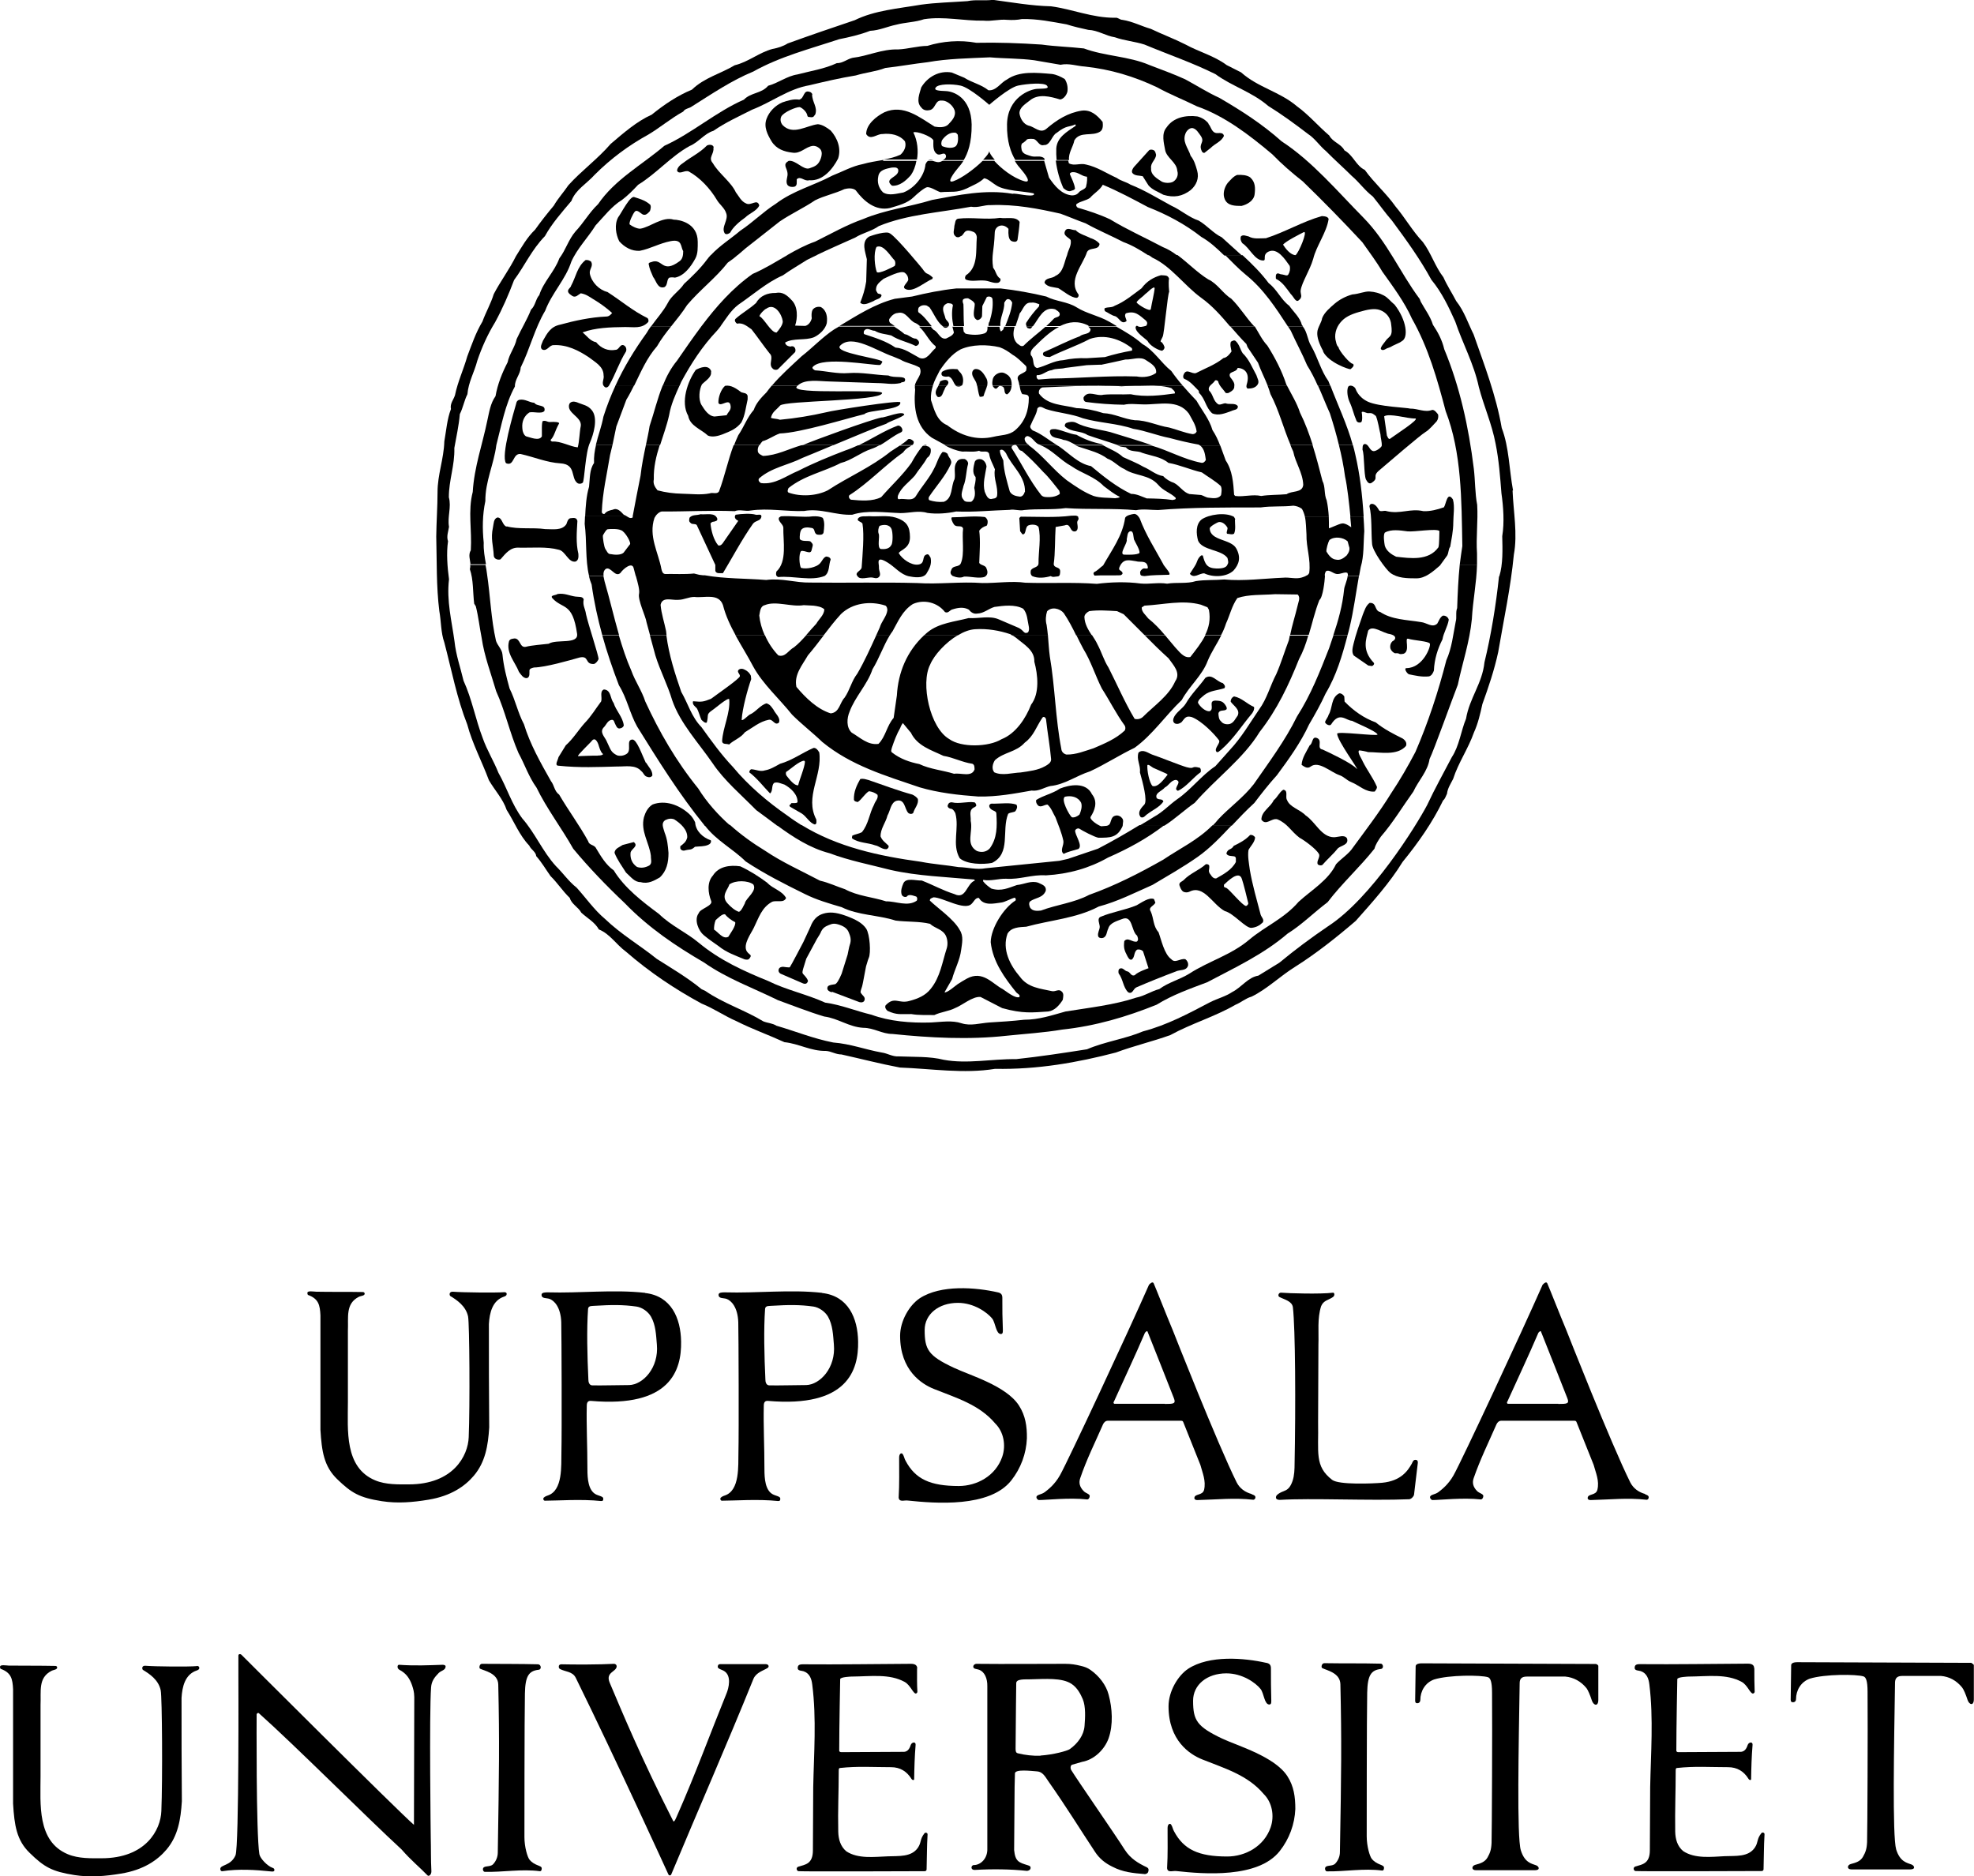 <svg viewBox="0 0 122.22 116.17" xmlns="http://www.w3.org/2000/svg" id="Lager_1">
  <defs>
    <style>
      .cls-1 {
        fill-rule: evenodd;
      }
    </style>
  </defs>
  <path d="M71.03,115.63c-.58-.27-1.04-.56-1.38-1.08-.66-1.04-2.94-4.32-3.33-4.96-.05-.08-.06-.26.05-.32l.63-.18c.74-.13,1.39-.76,1.64-1.46.29-.83.23-1.86,0-2.7-.15-.59-.59-1.16-1.12-1.53-.2-.14-.37-.2-.63-.26-.29-.07-.56-.12-.94-.12-1.92,0-3.59.02-5.5,0-.09,0-.2.08-.19.19.02.14.2.12.37.18.33.13.51.53.5,1.02v10.03c.03.65-.43,1.04-.83,1.04-.19,0-.24.33.09.3,1.02-.06,2.18-.05,3.19.06.09,0,.23-.06.23-.19,0-.08-.04-.12-.18-.16-.55-.17-.77-.23-.84-.94l.03-3.92c0-.08.02-.74.02-.82,0-.28.97-.16,1.37-.13.34.02.5.32.67.57,1.22,1.74,1.93,2.92,2.91,4.4.28.43.63.71,1.08.93.65.34,1.27.4,2.02.46.07,0,.17-.06.19-.11.04-.09.07-.24-.06-.3h0ZM64.42,108.71c-.45.02-.97-.04-1.4-.15-.12-.03-.14-.12-.14-.29.01-2.01.04-3.74.04-4.05,0-.28.55-.23.86-.24.94-.02,1.97-.11,2.56.28.37.24.57.65.7.95.19.46.15,1.14.11,1.65-.04.57-.41,1.08-.91,1.44-.15.11-1.03.35-1.82.4h0Z" class="cls-1"></path>
  <path d="M77.51,92.51c-.42-.11-.75-.35-.94-.72-1.2-2.41-3.94-9.38-3.94-9.38-.46-1.1-1.01-2.51-1.18-2.9-.06-.22-.23-.04-.31.04-1.27,2.89-4.99,10.86-5.51,11.79-.33.59-.75.9-.93,1.04-.23.18-.53.15-.53.33,0,.07.08.17.16.17.43,0,1.9-.16,2.96-.04.11.02.18-.11.18-.21,0-.13-.25-.17-.37-.3-.27-.27-.31-.54-.22-.8.4-1.18.93-2.23,1.41-3.33.05-.12.16-.23.29-.23h4.56c.1,0,.11.06.14.13l1.04,2.6c.13.49.36.99.23,1.55-.1.37-.6.22-.6.51,0,.08.08.13.2.12,1.21-.03,2.27-.15,3.43-.02.09.01.15-.07.15-.15,0-.1-.1-.15-.24-.19h0ZM72.13,86.92h-3.13c-.07-.02-.07-.1-.03-.14.64-1.42,1.31-2.83,1.92-4.26.04-.04.13-.15.16-.07.25.63,1.53,3.85,1.63,4.12.14.35-.02.36-.56.36h0Z" class="cls-1"></path>
  <path d="M101.88,92.51c-.42-.11-.75-.35-.94-.72-1.2-2.41-3.94-9.38-3.94-9.38-.46-1.1-1.01-2.51-1.18-2.9-.06-.22-.23-.04-.31.04-1.27,2.89-4.99,10.86-5.51,11.79-.33.59-.75.9-.93,1.04-.23.18-.53.15-.53.33,0,.07.08.17.16.17.43,0,1.9-.16,2.96-.04.11.02.18-.11.18-.21,0-.13-.24-.17-.38-.3-.27-.27-.31-.54-.22-.8.41-1.18.93-2.23,1.41-3.33.05-.12.16-.23.29-.23h4.55c.1,0,.11.06.14.13l1.04,2.6c.13.49.37.99.23,1.55-.1.37-.6.22-.6.51,0,.08.08.13.2.12,1.21-.03,2.27-.15,3.43-.02.1.01.15-.07.15-.15,0-.1-.1-.15-.24-.19h0ZM96.49,86.92h-3.13c-.07-.02-.07-.1-.03-.14.64-1.42,1.31-2.83,1.92-4.26.04-.04.13-.15.16-.07.25.63,1.53,3.85,1.63,4.12.14.35-.01.36-.56.36h0Z" class="cls-1"></path>
  <path d="M61.79,80.02c.3.07.27.26.27.5,0,.61,0,1.04.03,1.75,0,.14.03.33-.12.33-.31,0-.33-.69-.54-.96-.31-.38-1.13-.97-2.12-.97-1.2,0-2.06.71-2.06,1.68,0,1.22.23,1.6,1.81,2.34.99.47,3.24,1.11,4.03,2.34.4.62.5,1.28.49,2.03-.04.94-.37,1.85-.97,2.61-1.34,1.69-4.7,1.42-6.41,1.24-.23-.03-.52.12-.56-.18.05-.85.03-1.64.03-2.48,0-.24.13-.31.21-.23.1.14.11.3.19.43.6,1.13,1.52,1.56,3.29,1.56,1.12,0,2.28-.62,2.69-1.8.25-.72.09-1.56-.43-2.07-.99-1.18-2.46-1.6-3.8-2.14-.78-.31-2.09-1.17-2.09-3.29,0-.92.57-1.89,1.21-2.32,1.31-.86,3.48-.68,4.84-.37h0Z"></path>
  <path d="M82.53,80.04c.1-.01.13.18,0,.27-.27.19-.58.2-.73.56-.25.76-.14,1.61-.17,2.39l-.02,4.82c.04,1.86-.23,2.7.87,3.55.42.32,2.54.23,3.09.18,1.17-.11,1.59-.74,1.84-1.18.05-.1.09-.24.22-.24.17,0,.17.13.14.31-.08.61-.16,1.39-.22,1.85-.03.13-.18.27-.3.28-2.41.1-6.09-.08-8.01.04-.09,0-.24-.02-.24-.15s.12-.21.24-.28c.27-.15.49-.13.68-.49.17-.32.22-.68.23-1.07.08-3.96.05-8.62-.1-9.93-.05-.39-.52-.48-.83-.64-.13-.06-.06-.29.11-.27.41.04,2.45.1,3.21,0h0Z"></path>
  <path d="M25.63,112.98l.02-7.9c-.01-.35-.06-.49-.14-.74-.15-.42-.36-.73-.78-.95-.16-.08-.14-.32-.02-.31.97.07,1.81.03,2.69,0,.1,0,.19.03.19.1,0,.24-.27.25-.43.41-.25.26-.44.49-.47.89-.12,1.66-.02,9.3-.02,9.3.02.75,0,1.32.04,2.09,0,.22-.17.33-.24.25-.47-.49-1.04-.95-1.61-1.61-2.11-1.94-6.67-6.51-8.83-8.43-.05-.05-.14.02-.14.07,0,0-.04,7.41.17,8.66.05.27.5.73.81.84.05.02.12.04.12.13,0,.07-.03.11-.16.1-1.04-.11-2.07-.17-3.06-.02-.1.01-.13-.08-.13-.14,0-.27.65-.18.94-.84.23-.53.18-11.19.18-11.19v-1.18c0-.11.13-.11.19-.05,0,0,9.71,9.7,10.69,10.54h0Z"></path>
  <path d="M98.82,103.04c.06,0,.11.05.14.1v2.11c0,.44-.3.35-.4.04-.11-.34-.24-.64-.33-.76-.35-.43-.8-.67-1.31-.72h-2.39c-.31,0-.44.13-.44.41-.06,3.82-.18,9.51.07,10.34.24.78.67.83.96.94.17.07.26.3-.09.3-.93,0-3.65,0-3.65,0-.3,0-.26-.27-.05-.33.34-.09.61-.18.77-.46.15-.27.23-.46.25-.9.02-.59.05-7.09.03-9.3,0-.71-.11-.91-.25-.96-.44-.14-2.4-.15-3.34.14-.55.2-.85.72-.85,1.27,0,.11-.07.2-.19.2-.08,0-.13-.03-.13-.16l.03-2.12c0-.11.11-.19.38-.19l10.8.04h0Z"></path>
  <path d="M56.78,103.3c0,.58-.01.93.02,1.45,0,.05-.05.11-.1.11-.16,0-.34-.53-.69-.72-.95-.52-2.08-.34-3.3-.33,0,0-.68.02-.69.16,0,.05-.06,2.94-.06,4.43,0,.04.04.09.13.09.18,0,3.86-.02,3.86-.02.32,0,.4-.33.44-.43.07-.18.31-.21.3-.01-.06.74-.08,1.44-.09,2.14,0,.05-.1.08-.17-.03-.28-.45-.69-.72-1.26-.72-1.1,0-2.08-.07-3.16.05-.07,0-.08.07-.08.16,0,1.35-.06,2.42-.03,3.78.01.46.13.91.5,1.22.73.48,1.73.34,2.57.31.67-.03,1.45.06,1.86-.53.23-.34.11-.52.41-.9.05-.06.19-.04.19.07-.05.91-.03,1.14-.06,2.16,0,.14-.15.12-.15.12,0,0-7.45.03-7.77,0-.12,0-.2-.22-.02-.28.41-.13.9-.15.9-1.01l.02-3.91c.04-2.07.21-4.25-.06-6.35-.04-.34-.15-.7-.54-.83-.12-.04-.36-.02-.36-.19s.07-.24.32-.24c2.23.02,4.47-.02,6.69-.03.21,0,.39.06.39.29h0Z"></path>
  <path d="M47.41,103.04c.18,0,.24.16.11.24-.25.16-.7.27-.87.67-1.66,4.1-3.39,8.04-5.09,12.11-.02.06-.14.11-.19-.03,0,0-3.24-7.1-5.72-12.14-.2-.41-.65-.37-.98-.55-.06-.03-.08-.1-.07-.17,0-.03.02-.12.17-.12.8.02,2.34.02,3.25-.03.08,0,.17.06.16.18-.05.33-.7.34-.43.99.75,1.77,1.93,4.63,3.93,8.56.07.13.19-.22.27-.39,1.09-2.47,2.03-5.04,3.05-7.55.09-.23.35-1.08-.21-1.37-.12-.06-.35-.12-.35-.23,0-.07.02-.17.15-.17,1,0,1.8,0,2.81,0h0Z"></path>
  <path d="M33.34,103.06c.15,0,.22.31,0,.33-.6.07-.82.39-.84,1.47-.03,1.33-.03,8.89-.03,8.89,0,.62.19,1.24.31,1.39.32.4.76.35.76.54,0,.07-.01.19-.12.18-1.13-.15-2.3.07-3.4.04-.09,0-.12-.11-.12-.15,0-.28.43-.11.63-.32.19-.2.29-.47.29-.72.08-5.04.11-6.83.03-10.4-.01-.72-.88-.86-1.13-.99-.07-.04-.04-.31.13-.3,1.17.01,2.32,0,3.5.03h0Z"></path>
  <path d="M31.22,80.01c.14,0,.16.08.15.12,0,.08-.07.12-.15.15-.74.24-.91,1.02-.95,1.7,0,2.03,0,4.31.02,6.4-.07,1.13-.24,2.15-.95,2.99-.55.65-1.41,1.26-2.82,1.49-.96.16-1.91.24-2.88.09-1.4-.22-1.88-.51-2.77-1.37-.81-.79-.95-1.71-1.03-3.05v-7.08c-.03-.64-.11-1.03-.77-1.27-.03-.02-.05-.12-.03-.16.04-.1.35-.05.54-.04.99.02,1.88,0,2.89.02.05,0,.11.04.11.1,0,.14-.24.13-.37.2-.83.43-.63,1.26-.67,2.12v4.41c0,1.71-.23,4.03,1.69,4.83.67.28,1.46.25,2.08.25,2.76,0,3.67-1.78,3.71-2.92.08-1.92.05-7.05-.04-7.48-.14-.65-.7-1.02-1.11-1.27-.07-.11-.03-.27.17-.26.6.05,2.68.07,3.18.03h0Z"></path>
  <path d="M39.94,80.05c-1.94-.22-4.05.03-6.02-.03-.15,0-.39,0-.39.15,0,.25.3.19.48.25.31.1.71.53.74,1.45.02.73.04,6.87.01,8.07-.02.81.1,2.35-.85,2.66-.1.03-.27.11-.27.19s.03.13.1.13c.78,0,2.24-.11,3.47.02.12.01.15-.05.14-.16,0-.13-.29-.16-.47-.26-.46-.25-.51-.98-.51-1.53,0-1.5-.07-2.69-.04-3.96,0-.26.13-.3.26-.29,4.93.43,5.61-1.91,5.58-3.67-.02-1.45-.61-2.83-2.23-3.01h0ZM38.94,85.76c-.45,0-1.62.03-2.26.02-.21,0-.25-.23-.25-.34-.07-1.48-.11-3.14-.02-4.4.02-.22.28-.17.45-.19.99-.06,1.72-.07,2.55.05.34.05.71.3.9.63.29.52.31,1.12.36,1.72.13,1.44-.86,2.49-1.72,2.51h0Z" class="cls-1"></path>
  <path d="M50.9,80.05c-1.94-.22-4.05.03-6.02-.03-.16,0-.39,0-.39.15,0,.25.3.19.48.25.31.1.71.53.74,1.45.02.73.04,6.87.01,8.07-.02.81.1,2.35-.85,2.66-.1.03-.27.11-.27.19s.03.13.1.13c.78,0,2.23-.11,3.47.02.12.01.15-.05.14-.16,0-.13-.29-.16-.47-.26-.46-.25-.51-.98-.51-1.53,0-1.5-.07-2.69-.04-3.96,0-.26.13-.3.26-.29,4.93.43,5.61-1.91,5.58-3.67-.02-1.45-.61-2.83-2.23-3.01h0ZM49.9,85.76c-.45,0-1.62.03-2.26.02-.21,0-.25-.23-.25-.34-.07-1.48-.11-3.14-.02-4.4.02-.22.28-.17.45-.19.99-.06,1.72-.07,2.55.05.33.05.71.3.9.63.29.52.31,1.12.36,1.72.13,1.44-.86,2.49-1.72,2.51h0Z" class="cls-1"></path>
  <path d="M12.18,103.15c.14,0,.16.08.16.13,0,.08-.07.12-.15.15-.74.24-.91,1.02-.95,1.7,0,2.03,0,4.31.02,6.4-.07,1.13-.24,2.15-.95,2.99-.55.65-1.41,1.26-2.82,1.49-.96.16-1.91.24-2.88.09-1.4-.22-1.88-.5-2.77-1.37-.81-.78-.95-1.71-1.03-3.05v-7.08c-.03-.64-.11-1.03-.77-1.27-.03-.02-.05-.12-.03-.16.05-.1.35-.05.53-.04.99.01,1.88,0,2.89.02.05,0,.11.03.11.1,0,.14-.24.14-.36.21-.83.43-.63,1.26-.67,2.12v4.4c0,1.71-.23,4.03,1.69,4.83.67.28,1.46.25,2.08.25,2.76,0,3.67-1.77,3.71-2.92.08-1.92.05-7.05-.04-7.48-.14-.66-.7-1.02-1.11-1.27-.07-.11-.03-.27.17-.25.6.05,2.68.07,3.18.02h0Z"></path>
  <path d="M78.42,102.96c.3.07.27.26.27.49,0,.61,0,1.04.02,1.76,0,.14.03.33-.12.33-.31,0-.33-.69-.54-.96-.31-.39-1.13-.97-2.12-.97-1.2,0-2.06.71-2.06,1.69,0,1.22.23,1.6,1.8,2.35.99.46,3.25,1.11,4.04,2.33.4.62.49,1.28.49,2.03-.04.94-.37,1.85-.97,2.61-1.34,1.69-4.7,1.42-6.41,1.23-.23-.02-.53.12-.56-.18.05-.85.03-1.64.03-2.48,0-.24.13-.31.21-.23.1.14.11.3.19.43.6,1.13,1.52,1.56,3.29,1.56,1.12,0,2.28-.62,2.69-1.8.25-.72.09-1.56-.43-2.07-.99-1.18-2.46-1.6-3.8-2.14-.78-.31-2.09-1.17-2.09-3.29,0-.92.57-1.89,1.21-2.32,1.31-.86,3.47-.68,4.84-.37h0Z"></path>
  <path d="M85.49,103.01c.15,0,.21.31,0,.33-.6.07-.82.39-.84,1.47-.03,1.33-.03,8.89-.03,8.89,0,.62.19,1.24.31,1.39.32.4.76.35.76.55,0,.07-.01.19-.12.18-1.13-.15-2.31.07-3.41.05-.09,0-.12-.11-.12-.16,0-.28.43-.11.63-.32.19-.2.29-.46.29-.71.09-5.04.11-6.83.03-10.4-.02-.72-.88-.86-1.13-1-.07-.04-.04-.3.14-.3,1.17.02,2.32,0,3.5.03h0Z"></path>
  <path d="M108.62,103.3c0,.57,0,.93.02,1.45,0,.05-.05.11-.11.11-.17,0-.34-.53-.69-.72-.95-.52-2.08-.34-3.3-.33,0,0-.69.02-.69.16,0,.05-.06,2.94-.06,4.43,0,.04.04.09.12.09.18,0,3.86-.02,3.86-.02.32-.01.4-.33.44-.43.07-.18.31-.21.3-.01-.06.74-.08,1.43-.09,2.14,0,.05-.1.08-.17-.04-.28-.45-.69-.71-1.26-.71-1.1,0-2.07-.07-3.16.05-.07,0-.08.07-.08.16,0,1.35-.05,2.42-.03,3.78.01.46.13.91.5,1.21.73.48,1.74.35,2.57.31.67-.03,1.45.07,1.86-.53.23-.34.1-.52.41-.9.05-.06.19-.04.19.07-.05.92-.03,1.14-.06,2.16,0,.14-.15.12-.15.12,0,0-7.45.03-7.77,0-.12,0-.19-.22-.02-.28.42-.13.9-.16.9-1.01l.02-3.91c.04-2.07.21-4.25-.05-6.35-.04-.34-.15-.7-.54-.83-.12-.04-.37-.02-.37-.19s.07-.24.32-.24c2.23.02,4.48-.02,6.69-.03.21,0,.39.06.39.29h0Z"></path>
  <path d="M122.08,103c.06,0,.11.05.13.1v2.11c0,.44-.29.35-.39.04-.11-.34-.24-.65-.34-.77-.35-.43-.8-.67-1.31-.71h-2.39c-.31,0-.44.13-.45.4-.06,3.82-.17,9.51.07,10.34.24.78.68.83.96.94.17.07.26.3-.09.3-.93,0-3.64,0-3.64,0-.3,0-.26-.27-.05-.33.34-.09.61-.17.77-.46.15-.27.23-.46.25-.9.02-.59.05-7.09.03-9.3,0-.72-.11-.91-.25-.96-.44-.14-2.4-.15-3.33.14-.55.2-.85.72-.85,1.27,0,.11-.07.19-.19.19-.08,0-.14-.03-.14-.16l.03-2.13c0-.11.11-.19.38-.19l10.8.04h0Z"></path>
  <path d="M47.52,54.67c-.54-.4-1.1-.76-1.69-1.03-.64-.09-1.33,0-1.69.57-.38.42-.3,1.09-.11,1.57.14.3-.69.49-.76.75-.33.42,0,1.13.3,1.37.32.27.61.46.92.68.49.4,1.06.59,1.61.82.08.02.23.05.3-.05.19-.25.02-.19-.16-.44-.26-.43.27-1.12.43-1.46.31-.63.49-1.26,1.13-1.61.28-.12.73.1.87-.24-.26-.46-.8-.56-1.16-.93h0ZM45.08,58.01c-.33.16-.62-.31-.87-.45-.01-.17.03-.43.1-.59.12-.1.43-.43.59-.35.13.18.41.38.62.48.05.24-.32.72-.43.91h0ZM46.13,55.91c-.07.12-.22.5-.38.55-.26-.09-.5-.3-.71-.53-.43-.47.05-.88.12-1.17.39-.27,1.14-.25,1.48,0,.25.4-.42.82-.52,1.15h0Z" class="cls-1"></path>
  <path d="M57.35,34.34c-.3.11-.03.58-.53.62-.4.04-.96-.33-1.18-.72.17-.22.71-.31.7-.99-.01-.61-.16-.97-.88-1.2-.5-.16-1.1-.05-1.66-.09-.21.03-.54-.05-.68.15-.08.17.19.17.28.31.12.73,0,1.97-.05,2.7,0,.22-.47.32-.26.55.15.27.66.05.92.09.13.02.24.08.37,0,.23-.17.02-.4.04-.63.02-.21-.24-.78.55-.29.44.27.78.72,1.29.84.31.06.88.16,1.1-.16.19-.31.34-.59.26-.98-.08-.12-.11-.27-.27-.2h0ZM55.19,33.74c-.12.25-.41.28-.67.25-.23-.11-.03-.77-.12-.95-.05-.13-.02-.36.06-.48.24-.09.61-.11.74.2.08.2.09.79,0,.97h0Z" class="cls-1"></path>
  <path d="M55.1,14.46c-.16-.19-1.12.11-1.31.2-.48.33-.21.94-.12,1.39l-.04,1.38c-.07.46-.2.89-.37,1.31.22.22.57,0,.83-.1.17-.13.43-.12.49-.34-.01-.12-.16-.09-.23-.13-.05-.09-.13-.16-.11-.28.01-.29.27-.46.47-.63.22-.09,1.06-.55,1.31-.37.13.1.2.22.21.37.07.22-.55.53-.08.67.47.13,1.13-.48,1.58-.66l.02-.09c-.4-.37-.33-.09-.64-.54,0,0-1.56-1.91-2.01-2.19h0ZM55.39,16.47c-.14.08-.95.5-1.1.38-.13-.33-.22-1.19-.02-1.56.44-.2.88.61,1.12.83.06.1.06.27,0,.35h0Z" class="cls-1"></path>
  <path d="M50.82,19.01c-.19-.04-.38.01-.5.16-.09.16-.08.37-.06.54-.05.2-.18.41-.4.47-.2,0-.63-.02-.63-.02.16-.47.18-1.19-.22-1.58-.29-.31-.56-.53-.99-.44-.49-.01-.96.17-1.2.61-.38.36-.91.65-1.29,1-.08.11.02.23.1.29.37-.08.63.17.9.35.34.43.76,1.04,1.11,1.48.31.28-.11.68.21.96.08.08.22.09.31.04l1.07-1.07c.08-.19-.06-.44-.29-.34-.14-.02-.3-.07-.33-.25.51-.3,1.24-.11,1.79-.33.34-.16.7-.49.79-.87.05-.37,0-.79-.37-1h0ZM48.07,20.59c-.34,0-.76-.88-1.05-1.01.02-.13.31-.43.43-.47.52-.38.96.37,1.01.76.04.23-.26.59-.38.72h0Z" class="cls-1"></path>
  <path d="M43.63,51.11s.02.02.03.03c.71.92,1.71,1.41,2.51,2.2,1.18.78,2.43,1.41,3.67,2.02.72.36,1.49.58,2.27.81,1.02.51,2.27.48,3.34.83.69.09,1.48.04,2.13.2.32.3.81.33,1,.78.09.22.11.5.04.73-.28.86-.4,1.78-.99,2.51-.33.43-.82.62-1.3.75-.7.21-.94-.31-1.5.28-.06.13.02.25.12.34.59.27.78.19,1.48.2.45.08.96.05,1.42.06.42-.2.9-.23,1.3-.44.42-.16,1.07-.73,1.56-.68l1.34.69c1.3.36,1.87.27,2.85.21.4-.05.69-.39.9-.72.02-.15.09-.39-.06-.51-.18-.2-.39.02-.61-.03-.71-.16-1.49-.21-1.98-.89-.62-.72-1.12-1.7-.77-2.67.24-.4.72-.4,1.16-.43,1.49-.41,3.12-.52,4.49-1.25,1.17-.31,2.24-.86,3.33-1.34.94-.56,1.89-1.1,2.79-1.73.77-.54,1.44-1.25,2.11-1.96h-1.19c-.91.92-2.03,1.44-3.05,2.13-1.48.84-2.99,1.61-4.59,2.18-.92.49-2,.6-2.98.97-.24.03-.53.04-.67-.18-.05-.11-.1-.27-.01-.38.3-.24.8-.2.98-.67.04-.3-.21-.37-.46-.49-.44-.16-.89.1-1.33.14-.51.17-.95.41-1.58.22-.19-.13-.37-.27-.51-.45v-.09c.48.09.93-.08,1.42-.07.86.06,1.6-.27,2.47-.21,1.4-.08,2.68-.44,3.84-1.1,1.21-.53,2.39-1.16,3.48-2,0,0,.01,0,.02-.01h-1.55c-.85.52-1.7,1.01-2.57,1.46l-1.86.63-.53.12-4.56.46c-.57.11-1.11-.06-1.68-.07-.77-.13-1.57-.18-2.33-.33-2.62-.36-5.16-.91-7.38-2.27h-1.55c1.02.75,2.07,1.43,3.27,1.74,1.22.46,2.52.71,3.8,1.04,1.64.37,3.42.43,5.16.59l.04.06c-.53.2-.54,1.2-1.27.84-.75-.24-1.28-.55-2.02-.84-.35.02-.98-.2-1.14.18-.09.21-.18.46-.1.7.05.11.19.17.31.12.12-.19.4-.06.58-.01.08.04.09.18.04.26-.57.39-1.27.03-1.9.04-.84-.27-1.77-.33-2.54-.75-.52-.17-1.01-.41-1.55-.53-1.15-.61-2.33-1.13-3.41-1.86-.74-.45-1.48-.98-2.16-1.59h-1.58ZM62.87,55.76c-.74.47-1.52,1.71-1.53,2.58.13,1.22.88,2.23,1.57,3.09.07.1.29.16.2.31-.27.09-.81-.36-1.03-.5-.63-.32-1.23-1.18-2.21-.65-.22.12-.36.21-.58.35-.12.08-.66.56-.81.5l.47-.82c.16-.61.48-1.16.56-1.8.05-.39.17-.85-.09-1.24-.35-.67-1.48-1.44-1.85-1.82.01-.14.1-.14.23-.2.56,0,1.93.86,2.36.4.13-.12.24-.4.45-.36.3.51.93.34,1.4.28.2-.02.62-.26.83-.3.03.05.08.11.04.17h0Z" class="cls-1"></path>
  <path d="M37.29,39.34c.29,1.05.64,2.07,1.03,3.09.5.8.67,1.74,1.13,2.56,1.3,2.09,2.59,4.17,4.18,6.13h1.58c-.77-.68-1.46-1.46-1.98-2.3-1.37-1.69-2.41-3.5-3.28-5.39-.21-.66-.63-1.25-.86-1.9-.31-.7-.55-1.44-.77-2.18h-1.04ZM40.24,39.34l.34,1.25c.29.94.76,1.82,1.04,2.77.5,1.44,1.63,2.63,2.51,3.91.71,1.06,1.77,1.95,2.69,2.89.43.31.85.63,1.28.95h1.55c-.3-.19-.59-.38-.87-.59-1.22-.84-2.44-1.87-3.4-3.03-.73-.77-1.34-1.62-1.95-2.47-.62-.63-.83-1.46-1.25-2.18-.39-1.13-.76-2.27-.92-3.49h-1.02ZM45.54,39.34c.35.64.75,1.27,1.09,1.92.59,1.09,1.63,2.01,2.41,2.99.6.6,1.28,1.12,1.87,1.69,1.79,1.47,3.92,2.09,6.03,2.81,1.16.34,2.38.48,3.64.57,1.16.02,2.22-.18,3.29-.37.44.06.77-.19,1.16-.28.9-.09,1.61-.64,2.46-.91.93-.43,1.82-1.01,2.76-1.46,1.11-.8,1.91-2,2.92-2.96.45-.84,1.27-1.52,1.6-2.41.23-.56.58-1.06.85-1.6h-.99c-.24.48-.59.91-.93,1.35-.4.09-.68-.33-.94-.6-.21-.25-.42-.5-.63-.75h-1.26c.48.49.97.97,1.48,1.43.28.41.79.89.41,1.43-.39.89-1.3,1.5-2,2.2-.13.12-.32.17-.51.12-.61-1.02-1.08-2.12-1.62-3.18-.29-.45-.43-.97-.68-1.43-.09-.2-.22-.39-.34-.58h-.97c.14.29.28.57.43.85.48.78.74,1.65,1.15,2.46.49.76.88,1.56,1.42,2.3.05.1.05.2,0,.3-.56.53-1.26.81-1.93,1.1-.55.17-1.08.4-1.68.39-.17-.04-.31-.17-.32-.36-.36-1.84-.39-3.85-.71-5.71-.06-.43-.08-.89-.12-1.33h-2.22s.25.17.25.17c.48.41,1.16.77,1.13,1.48.22.81.34,1.96-.2,2.66-.32.83-.94,1.79-1.83,2.14-.8.49-2.5.53-3.24-.01-1.2-.7-1.78-3.45-1.18-4.61.25-.6.96-1.37,1.71-1.82h-2.08c-1.07,1-1.61,2.3-1.69,3.73l-.2,1.39c-.43.49-.49,1.16-.94,1.61-.66.09-1.13-.39-1.66-.7-.34-.32-.3-.89-.13-1.29.34-.93,1.11-1.69,1.42-2.63.42-.68.66-1.43,1.08-2.12h-.84c-.37.81-.73,1.62-1.18,2.39-.36.46-.46,1.02-.79,1.49-.3.31-.31.92-.86.97-.83-.26-1.55-.96-2.12-1.64-.16-.76.37-1.35.71-1.95.35-.41.67-.83.99-1.25h-1.09c-.24.27-.48.53-.76.75-.33.17-.54.64-.97.5-.34-.35-.63-.79-.83-1.25h-1.8ZM79.86,39.34c-.02.1-.04.2-.06.3-.27.7-.48,1.42-.78,2.1-.38.72-.57,1.52-1.07,2.2-.58.85-1.08,1.72-1.8,2.49l-.9,1.01c-.85.56-1.52,1.47-2.37,2.05-.49.35-.9.8-1.42,1.08-.3.19-.6.37-.91.55h1.55c.65-.41,1.23-.97,1.87-1.41,1.29-1.49,3.02-2.74,4.02-4.39,1.09-1.39,1.81-2.93,2.44-4.51.25-.46.43-.96.57-1.46h-1.15ZM82.56,39.34c-.09.27-.18.53-.27.8-.57,1.45-1.13,2.89-1.99,4.23-.72,1.47-1.72,2.81-2.67,4.18-.63.82-1.52,1.45-2.2,2.18-.11.14-.23.27-.35.39h1.19c.45-.48.91-.96,1.39-1.4.44-.58.9-1.17,1.4-1.72.74-1,1.48-2.03,1.99-3.14.37-.63.73-1.27,1.03-1.93.66-1.1,1.02-2.33,1.35-3.58h-.88ZM56.39,45.35c.39.84,1.29,1.1,2.02,1.45.62.1,1.16.4,1.79.49.15.06.13.22.14.35-.18.5-.83.2-1.27.27-.71-.22-1.48-.28-2.15-.6-.6-.12-1.18-.32-1.68-.71-.11-.07-.04-.2-.02-.3.14-.42.3-.85.52-1.23.04-.14.16-.3.16-.3l.48.58h0ZM64.77,44.58c.09.82.24,1.62.31,2.44,0,.21-.21.33-.37.42-.46.26-.99.31-1.52.39-.53.02-1.13.22-1.63-.01-.18-.22-.1-.53.04-.75.56-.51,1.32-.49,1.85-1.09.55-.4.72-1,1.07-1.51.09-.18.25-.02.25.1h0Z" class="cls-1"></path>
  <path d="M36.46,35.66c.04.18.1.36.17.53.15,1.08.38,2.12.66,3.14h1.04c-.32-1.11-.58-2.24-.9-3.34-.02-.1-.05-.22-.07-.33h-.9ZM39.37,35.66c.12.44.24.85.2,1.09-.1.39.41,1.41.46,1.78l.22.81h1.02c-.01-.09-.02-.18-.03-.27-.11-.54-.29-1.06-.34-1.62.11-.53.7-.27,1.09-.31.36,0,.65-.18,1-.18.6.08,1.5-.26,1.77.5.17.67.46,1.28.79,1.88h1.8c-.18-.4-.3-.82-.34-1.23.05-.24.06-.58.34-.64.68-.29,1.66.13,2.41,0l.6.03c.24.03.51.07.68.23-.02.36-.33.59-.5.89-.22.23-.42.47-.63.71h1.09c.34-.44.68-.89,1.07-1.31.71-.69,1.82-.83,2.76-.52.09.07.11.19.11.29-.05.39-.36.68-.47,1.06-.07.16-.15.33-.22.49h.84c.05-.09.11-.17.17-.25.34-.6.61-1.28,1.26-1.69.69-.31,1.53-.1,1.99.5.21.1.3-.14.47-.17.35-.11.69-.16,1.01.02.13.17.3.28.52.24.4-.01.69-.3,1.06-.41.57-.08,1.27-.17,1.78.11.27.31.26.73.35,1.12.02.11.02.26-.06.35-.29.13-.22-.17-.7-.34,0,0-.79-.34-1.1-.47-.57-.25-1.24-.04-1.87-.08-.83.22-1.83.3-2.53.87-.08.06-.15.13-.22.2h2.08c.36-.22.73-.36,1.07-.38.77-.05,1.51.08,2.19.31l.1.07h2.22c-.02-.22-.05-.44-.08-.65-.08-.27-.05-.6.03-.84.28-.3.79-.18,1.03.11.3.44.54.91.77,1.38h.97c-.23-.35-.44-.7-.46-1.13,0-.17.15-.29.3-.37.56-.08,1.17-.03,1.72,0l.41.19c.44.43.86.87,1.29,1.29h1.26c-.31-.37-.64-.72-1.03-1.03-.15-.21-.42-.4-.4-.68l.17-.11c1.17-.06,2.35-.37,3.49-.06l.41.16.09.16c.11.59,0,1.09-.23,1.55h.99c.12-.22.22-.46.3-.71.24-.52.36-1.09.7-1.57.71-.24,1.55-.18,2.34-.24l1.39.02c.21.19.03.5-.01.73-.14.59-.33,1.17-.45,1.77h1.15c.22-.72.38-1.46.66-2.16.22-.16.33-1.22.34-1.43,0-.03,0-.06,0-.09h-1.13c-.09.06-.21.1-.31.13-.37.11-.75-.03-1.15.01-1.21.05-2.44.22-3.64.11-.56.05-1.2.01-1.76.1-.54.18-1.2.06-1.78.16-.55-.09-1.08.04-1.64-.01-.87-.12-1.85-.09-2.71.02-1.45-.11-2.94-.02-4.43-.07-.83-.12-1.77.03-2.66.02-1.36-.1-2.7.09-4.03,0-2.18-.06-4.42,0-6.61-.03-.94.02-1.77-.29-2.74-.16-1.26-.1-2.58-.07-3.8-.29h-4.27ZM83.44,35.66c-.02.26-.21.65-.22.84-.1,1-.36,1.92-.67,2.84h.88c.05-.16.09-.32.13-.49.25-1.04.39-2.13.58-3.19h-.7Z" class="cls-1"></path>
  <path d="M36.22,31.98c0,.15-.02.31-.02.46.14,1.05.03,2.21.27,3.21h.9c-.02-.16,0-.31.13-.42.31-.19.58.55.91.25.21-.3.73-.69.82-.31.04.16.09.33.13.49h4.27c-.22-.04-.44-.09-.66-.15-.58.06-1.22.02-1.79.03-.16-.01-.2-.19-.23-.31-.19-1.03-.81-2.03-.43-3.16.02-.03.04-.07.06-.1h-1.4s0,.05-.01.07c-.13.08-.24.01-.36-.07h-2.58ZM80.79,31.98c.08.35.07.73.1,1.1-.02.83.28,1.56.17,2.39-.03.08-.1.14-.17.19h1.13c0-.11.02-.22.09-.3.21-.1.42.15.65.18.23.03.49-.15.66-.07.03.05.04.11.03.18h.7c.03-.18.07-.36.1-.54.21-.7.16-1.46.22-2.22-.01-.31-.03-.61-.05-.91h-.82c.04.4.06.67.06.67,0,0-.34-.27-.56-.24-.23.03-.8.33-.82.29,0-.23,0-.47-.01-.72h-1.48ZM38.99,33.72l-.38.5c-.17.16-.55.14-.8.09-.18.01-.24-.2-.33-.32-.08-.12-.17-.71-.15-.84.05-.09.19-.35.29-.38.22-.03.65-.03.83.06.25.07.68.83.54.89h0ZM83.37,34.4c-.19.17-.4.31-.65.25-.27-.02-.46-.28-.59-.49-.04-.12.11-.61.18-.72.31-.25.87-.17,1.13.08l.08.3c.09.21-.02.41-.14.57h0Z" class="cls-1"></path>
  <path d="M36.9,27.56c-.08.35-.14.72-.12,1.11-.29.41-.25.96-.31,1.47-.17.57-.21,1.21-.24,1.83h2.58c-.06-.04-.12-.08-.19-.1-.18-.19-.39-.45-.68-.31-.19.04-.39.09-.51.26-.08.02-.14-.02-.17-.1.04-1.22.32-2.36.51-3.54.05-.2.1-.41.15-.62h-1.03ZM39.99,27.56c-.13.62-.26,1.24-.33,1.89-.17.83-.33,1.69-.49,2.53h1.4c.1-.15.24-.28.4-.31,1.49.01,3.01-.08,4.52-.02.31-.13.65.03.99-.04,1.1-.16,2.18.07,3.3.03,1.03-.19,1.96.28,2.99.23.9-.3,2.03-.13,2.99-.1.56,0,1.12-.18,1.66-.01.59.08,1.22.03,1.78-.09,1.11.05,2.21-.07,3.31-.1.31-.06.59.08.9.01.88-.09,1.71,0,2.57-.12,1.42.1,2.95,0,4.36.13.43-.09.92-.01,1.36-.01,2.06-.17,4.26-.16,6.35-.16.66-.1,1.37-.03,2.03-.11.19.02.38.08.53.2.08.14.14.3.18.47h1.48c-.02-.34-.06-.68-.13-1-.17-.37-.07-.84-.26-1.2-.19-.74-.38-1.48-.61-2.21h-1.37c.05.13.11.26.17.39.14.71.59,1.3.62,2.06-.05.52-.71.35-1.03.58-.52.05-1.08.03-1.57.11-.55-.12-1.07.07-1.61,0l-.07-.07c-.05-.76-.11-1.52-.52-2.13-.12-.31-.22-.62-.34-.93h-1.25c.28.22.31.57.36.9-.06.11-.16.21-.3.17-1.08-.21-2.01-.76-3.06-1.06h-2.1c.06.02.12.04.18.06l.33.05c.26.32.7.18,1.01.34.56.19,1.16.24,1.62.62.72.13,1.37.43,2.07.59.39.28.82.52,1.17.84.09.16.05.4.02.57-.17.24-.5.19-.75.16-.18-.01-.31-.12-.48-.17l-.73-.06c-.38-.11-.6-.51-.95-.69-.24-.08-.49-.22-.67-.42-.46-.07-.8-.4-1.21-.57-.41-.24-.85-.41-1.28-.61-.37-.34-.81-.49-1.22-.72h-1.71c.1.05.21.09.31.12.58.19,1.16.33,1.66.7.38.13.67.49,1.04.64.66.45,1.53.32,2.1.98.31.37.74.48,1.07.79.07.14-.11.12-.18.15-.51-.08-1.06-.09-1.6-.1-.31-.11-.61-.28-.97-.28-.9-.43-1.69-1.06-2.48-1.72-.77-.14-1.33-.77-1.98-1.22-.04-.02-.08-.05-.13-.07h-1.01c.71.28,1.23.93,1.9,1.29.65.46,1.42.63,2.01,1.24.32.23.63.5.99.66-.05.09-.19.06-.28.09-.45-.04-.92-.01-1.34-.14-.6-.23-1.13-.6-1.67-.98-.84-.65-1.49-1.55-2.35-2.16h-.78c.14.08.14.33.36.35.44.37.89.83,1.31,1.29.39.37.69.79,1,1.17.02.07.06.16.02.22-.18.12-.38.17-.6.18-.19,0-.4.02-.53-.12-.73-.92-1.21-1.95-1.83-2.91-.03-.08.02-.14.09-.17h-4.22c.33.18.68.32,1.06.38.36-.02.73.05,1.05-.05.19.14.5-.07.62.18.05.36.23.64.36.97-.11.59.22,1.07.13,1.66-.06.17-.23.14-.37.18-.23,0-.31-.28-.39-.45-.14-.52.03-1.06.11-1.56-.02-.19-.13-.4-.35-.46-.15-.02-.32.02-.38.17-.07.29-.18.68.05.93.03.25-.05.46-.08.68.07.29.08.68-.19.86-.16,0-.4.04-.48-.14-.23-.24-.04-.58,0-.83.18-.42.16-.93.29-1.38.01-.13-.1-.26-.22-.3-.2-.02-.4.01-.49.2-.22.3-.05.7-.13,1.05-.24.46-.09,1.17-.66,1.4-.32.03-.61-.01-.9-.1-.07-.06-.05-.18,0-.24.44-.65.99-1.25,1.31-1.95.16-.28-.14-.45-.18-.68-.09-.08-.2-.13-.32-.11-.25.3-.33.68-.51,1.01-.29.6-.78,1.13-1.13,1.71-.23.37-.7.12-1.05.2-.11,0-.08-.16-.06-.23.2-.51.67-.81,1.04-1.23.25-.39.54-.69.76-1.1.16-.1.24-.28.23-.48,0-.13-.03-.1-.12-.21-.06-.01-.11-.04-.17-.06h-.19s-.03.03-.05.04c-.26.32-.48.67-.67,1.02-.53.75-1.26,1.42-1.87,2.12-.53.28-1.27.22-1.88.16-.1-.06-.16-.18-.09-.28,1.17-.74,2.19-1.85,3.33-2.65.18-.27.39-.33.51-.42h-.72c-.17.11-.36.23-.57.37-1.22.98-2.61,1.56-3.89,2.4-.69.35-1.68.41-2.43.14-.1-.07-.03-.2,0-.28.97-.78,2.17-1,3.23-1.55.68-.17,1.23-.65,1.89-.87.18-.06.35-.14.51-.23h-1.32c-.26.12-.52.23-.79.32-.99.38-1.97.78-2.91,1.26-.76.31-1.45.88-2.32.76-.11-.07-.19-.18-.11-.29.78-.68,1.8-.82,2.69-1.27.28-.11,1.04-.43,1.88-.78h-1.96c-.79.23-1.52.63-2.37.66-.12-.06-.3-.13-.32-.29-.02-.15.02-.26.08-.37h-1.58c-.35.93-.55,1.92-.9,2.85-.12.21-.4.05-.58.13-.55.11-1.15.03-1.7.02-.53-.01-1.05-.08-1.53-.21-.16-.2-.29-.4-.23-.68-.02-.76.15-1.44.36-2.11h-.88ZM82.9,27.56c.16.64.29,1.28.38,1.95.14.61.26,1.74.33,2.47h.82c-.08-1.32-.23-2.61-.52-3.85-.04-.19-.09-.38-.14-.56h-.86ZM63.45,30.45c-.04.13-.13.31-.31.3-.23-.03-.49-.08-.62-.32-.17-.62-.37-1.24-.4-1.92-.09-.21-.22-.41-.21-.63.16-.12.3.08.38.19.36.81,1.21,1.42,1.17,2.39h0Z" class="cls-1"></path>
  <path d="M38.11,23.87c-.29.63-.54,1.27-.75,1.93-.11.6-.33,1.16-.47,1.76h1.03c.08-.38.16-.77.24-1.15l.62-1.66c.18-.29.33-.59.48-.89h-1.16ZM41.03,23.87c-.33.81-.53,1.68-.81,2.51-.06.4-.15.79-.23,1.18h.88c.19-.61.42-1.22.56-1.86.11-.65.38-1.24.65-1.84h-1.04ZM47.79,23.87c-.12.14-.23.28-.33.42-.32.32-.65.67-.79,1.09-.42.48-.61,1.06-.96,1.57-.09.2-.18.4-.26.61h1.58c.05-.09.11-.16.18-.24.38-.1.69-.35,1.07-.48,1.28-.04,4.07-.91,5.25-1.2.17-.26,2.32-.23,2.21-.73-.03-.15-4.19.5-4.6.62-.92.21-1.87.37-2.85.46-.18-.07-.39-.05-.56-.12.09-.38.32-.47.57-.76.27-.31,6.2-.27,6.31-.76.2-.31-5.81.13-5.27-.43l.04-.04h-1.59ZM56.65,23.87c-.01.08-.01.16.01.25-.1,1.13.05,2.3,1.03,2.98.28.15.56.31.84.46h4.22s.05-.02.07-.02c.05,0,.09,0,.12.02h.78s-.04-.03-.06-.04c-.12-.07-.22-.21-.22-.36.01-.08.08-.13.15-.16.29.01.45.38.69.5.05.02.11.03.16.06h1.01c-.5-.29-.96-.7-1.51-.91-.1-.08-.21-.21-.12-.34.13-.34.36-.65.41-1.02.18-.23.39.01.57.05.73.23,1.55.28,2.25.56,1.01.29,2.12.31,3.11.65.78.12,1.48.42,2.26.57.59.16,1.19.3,1.8.41.02.01.05.03.07.05h1.25c-.12-.33-.27-.65-.47-.95-.19-.67-.65-1.22-.99-1.82-.29-.3-.57-.61-.84-.92h-1.53c.28.02.56.06.81.14.08.09.26.19.22.33-.84.12-1.86.24-2.73.05-.57.03-1.1-.02-1.69.03-.42.12-.94-.31-1.23.16-.02.11.02.27.16.29.75.1,1.55.16,2.34.17.39-.09.81-.02,1.22-.02.97.02,2.13-.34,2.8.57.19.36.43.69.48,1.11-.04.1-.14.16-.25.16-.51-.08-.98-.29-1.46-.41-.72-.11-1.36-.45-2.11-.45-.69-.07-1.26-.41-1.96-.44-.52-.17-1.07-.29-1.66-.31-.81-.21-1.77-.16-2.32-.9-.04-.18.05-.33.21-.38.75-.03,1.47-.07,2.19-.09h-3.6c.03.17.06.35.16.5.14.04.4-.01.41.22,0,.79-.23,1.49-.85,2.02-.37.32-.87.29-1.32.4-1.08.26-2.08-.09-2.88-.71-.67-.28-.81-.99-1.01-1.56-.02-.32.03-.61.12-.89h-1.11ZM58.63,23.87c-.06.07-.13.14-.14.23-.12.17-.13.54-.43.48-.25-.24-.08-.48.05-.71h.53ZM59.54,23.87c-.09.08-.21.08-.33.04-.01-.01-.03-.02-.04-.04h.37ZM61.12,23.87c-.05.22-.17.43-.22.65-.07.05-.16.05-.24.05-.09-.23-.11-.47-.16-.71h.63ZM62.64,23.87h0c-.02.22-.1.44-.29.55-.27-.06-.04-.45-.35-.51-.24-.11-.24.33-.47.08-.03-.03-.06-.07-.07-.11h1.19ZM68.51,23.87c.3,0,.61.03.93.05l.85-.05c.09,0,.19,0,.28,0h-2.06ZM78.48,23.87c.07.18.13.35.18.53.53,1,.8,2.12,1.25,3.16h1.37c-.22-.69-.47-1.37-.79-2.01-.19-.59-.53-1.13-.81-1.68h-1.19ZM81.6,23.87c.26.57.48,1.15.74,1.72.21.65.4,1.3.56,1.97h.86c-.35-1.27-.92-2.46-1.39-3.69h-.77ZM51.61,27.56c1.29-.54,2.81-1.17,3.26-1.32.14-.13,1-.4,1.12-.57-.08-.28-1.21.2-1.41.18-.7.14-4.18,1.41-4.83,1.69-.03,0-.07.02-.1.02h1.96ZM54.5,27.56c.44-.25.83-.59,1.28-.79.23-.11-.02-.48-.21-.41-.83.31-1.59.82-2.39,1.2h1.32ZM56.48,27.56c.07-.05.11-.11.09-.23-.14-.15-.32-.2-.39-.09-.13.12-.27.22-.43.32h.72ZM57.39,27.56c-.07-.03-.13-.04-.19,0h.19ZM68.33,27.56s-.07-.03-.11-.06c-.56-.11-1.08-.3-1.57-.58-.45-.06-.84-.27-1.29-.35-.14,0-.34-.03-.36.14.04.48.53.37.85.53.27.02.51.19.76.31h1.71ZM71.32,27.56s-.04,0-.05-.01c-.83-.29-1.69-.53-2.54-.8-.72-.18-1.48-.24-2.14-.59-.17-.07-.41-.04-.57.03-.08.04-.13.17-.06.24.39.34.97.23,1.38.51.62.22,1.25.4,1.87.62h2.1Z" class="cls-1"></path>
  <path d="M40.31,20.2c-.1.13-.19.27-.27.41-.75,1.04-1.41,2.12-1.93,3.26h1.16c.41-.84.77-1.7,1.41-2.43.25-.44.56-.84.88-1.24h-1.24ZM43.43,20.2c-.53.71-1.03,1.43-1.51,2.13-.39.47-.66.99-.88,1.54h1.04c.03-.08.06-.15.1-.23.6-1.11,1.29-2.19,2.21-3.16.08-.09.16-.19.23-.29h-1.18ZM51.98,20.2c-.11.06-.23.13-.34.2-.7.46-1.35,1.15-2.01,1.66-.61.57-1.29,1.17-1.84,1.82h1.59c.46-.44,1.34-.27,1.99-.26l2.96.1c.52,0,.88.11,1.42,0,.11-.11.29,0,.29-.21,0-.27-.69-.08-1.03-.26-.83-.03-1.65-.21-2.47-.15-.71.06-1.38-.13-2.08-.17-.08-.05-.23-.13-.12-.23.63-.65,3.58-.08,4.14-.1.07-.02.12-.13.15-.2-.02-.21-3.06-.54-2.61-1,.73-.74,2.22.31,3.26.67l.46.19c.37.23.82.27,1.2.5.21.44-.24.72-.3,1.13h1.11c.11-.34.28-.65.44-.96.33-.49.75-1.02,1.29-1.3.7-.31,1.64-.31,2.41-.13.29.1.56.28.81.47.29.16.54.43.79.66.1.08.06.23.04.33-.17.19-.6.21-.51.54.05.12.08.26.1.39h3.6c.59,0,1.17-.02,1.77,0h2.06c.38,0,.78-.03,1.16,0h1.53c-.26-.3-.5-.6-.72-.92-.64-.51-1.07-1.27-1.79-1.67-.5-.44-1.06-.76-1.62-1.08h-1.73s.14.15.14.15c0,.36-.46.26-.66.45-.75.28-1.48.66-2.22.98-.07.03-.08.12-.05.19.1.12.26.1.4.12.81-.41,1.67-.69,2.48-1.12.91-.32,1.89,0,2.61.57,0,.04.04.1,0,.15-.56.1-1.12.23-1.67.4l-1.13.07c-.49-.02-.98.02-1.44.12-.6.03-1.08.36-1.63.49-.34-.11-.14-.57-.38-.79-.06-.18.03-.33.15-.46.48-.47,1-1,1.59-1.3h-.85c-.44.39-.92.74-1.35,1.17-.17.08-.28-.08-.4-.15-.28-.31-.25-.67-.15-1.03h-.64c-.02.06-.05.12-.07.18-.07.05-.08.11-.16.1-.04-.1-.06-.19-.07-.28h-.74c0,.16.01.33-.18.41-.36.12-.8.11-1.18.02l-.11-.12c-.02-.1-.03-.21-.04-.31h-.66c.03.13.06.25.09.36-.07.2-.31.28-.48.37-.39.07-.47-.41-.78-.54-.06-.06-.12-.12-.17-.19h-.72c.4.35.59.88,1.02,1.21v.11c-.31.25-.54.79-1,.61-.48-.25-.92-.6-1.49-.64-.58-.4-1.24-.6-1.9-.82-.1-.03-.05-.14-.05-.2.18-.28.45-.01.67-.02.3.19.68.2,1.02.29.47.31,1.02.4,1.51.65.1,0,.18-.08.21-.16.02-.13-.08-.23-.18-.29-.28,0-.44-.25-.71-.28-.21-.18-.43-.33-.65-.47h-3.44ZM58.36,20.2s.07.05.1.08c.08.04.21.01.26-.08h-.36ZM63.54,20.2s.05.08.08.11c.07.02.16.07.22.01.03-.04.07-.08.1-.12h-.4ZM76.17,20.2c.32.36.64.74,1,1.1l.07.19.65.97c.17.48.41.94.6,1.42h1.19s-.03-.06-.04-.08c-.28-.85-.69-1.64-1.17-2.4-.33-.35-.52-.77-.77-1.17,0,0-.02-.02-.02-.02h-1.5ZM79.74,20.2c.06.09.12.19.18.28.32.71.7,1.4,1.01,2.14.26.41.47.83.66,1.26h.77c-.04-.09-.07-.19-.11-.28-.48-.67-.66-1.47-1.07-2.18-.23-.37-.23-.85-.52-1.21h-.94ZM58.1,23.87c.05-.09.09-.17.11-.26.13-.06.45-.19.51.06,0,.08-.04.14-.09.2h-.53ZM59.18,23.87c-.17-.16-.18-.46-.45-.56-.12.02-.29.03-.39-.05-.07-.05-.06-.18-.01-.24.27-.18.61-.19.95-.16l.13.16c.22.2.27.52.18.8-.01.02-.03.03-.04.05h-.37ZM60.49,23.87c-.01-.05-.02-.11-.04-.16-.09-.24-.35-.47-.23-.73.03-.06.09-.12.16-.13.37-.03.57.36.71.61.06.15.06.28.03.42h-.63ZM61.46,23.87c-.04-.11-.02-.24,0-.35.03-.22.23-.39.45-.44.21-.05.36.05.52.17.18.17.21.38.21.62h-1.19ZM68.16,22.59c.51-.1,1.01-.22,1.52-.33.43.02.92-.22,1.29.05.29.19.66.39.61.78-.32.24-.8.3-1.2.22-1.8-.06-3.52.11-5.3.13l-.79.06c-.11-.06-.13-.17-.1-.27.37.02.59-.28.93-.31.25-.12.57-.06.84-.14l1.33-.17.86-.03h0Z" class="cls-1"></path>
  <path d="M44.01,15.79c-.08.08-.15.17-.22.26-.43.58-.91,1.04-1.44,1.53-.27.42-.79.73-1.01,1.19-.27.51-.68.95-1.02,1.43h1.24c.34-.43.69-.85.98-1.31.78-.93,1.79-1.69,2.52-2.63.21-.14.42-.3.61-.47h-1.66ZM48.76,15.79c-.71.41-1.41.85-2.16,1.17-1.25.88-2.26,2.03-3.17,3.24h1.18c.34-.47.64-.98,1.1-1.33.91-.62,1.77-1.39,2.76-1.82.49-.35,1-.64,1.5-.96.2-.1.4-.2.61-.3h-1.82ZM71.12,15.79c.08.06.16.11.24.17,1.14.52,1.96,1.71,3,2.47.7.5,1.25,1.13,1.8,1.78h1.5c-.53-.56-.88-1.18-1.43-1.72-.52-.32-.85-.93-1.42-1.19-.68-.42-1.26-1.03-1.91-1.51h-1.78ZM75.85,15.79c.42.42.83.85,1.28,1.22,1.11.89,1.87,2.07,2.61,3.2h.94s-.04-.06-.07-.08c-.11-.46-.51-.81-.79-1.2-.52-.39-.73-.98-1.27-1.4-.47-.63-1.03-1.19-1.62-1.73h-1.09ZM55.42,20.2c-.1-.07-.2-.13-.3-.2-.08-.08-.1-.22-.02-.3.11-.16.28-.31.48-.32.53-.14.71.5,1.12.63.1.05.19.12.27.19h.72c-.26-.3-.48-.63-.82-.86-.05-.08-.02-.19,0-.28.13-.16.32-.19.51-.14l.17.11c.28.39.44.87.82,1.17h.36s.01-.03.02-.05c.06-.21-.18-.29-.22-.46-.05-.26-.27-.58-.03-.82.05-.04.12-.08.18-.1.12.02.27,0,.32.13-.09.42-.06.87.03,1.29h.66c-.04-.45-.02-.91-.04-1.35-.03-.09-.07-.19-.03-.28.08-.1.22-.09.32-.09.16.09.35.18.41.34.01.32-.22.84.16,1.01.14-.01.26-.12.29-.24l.02-.63.28-.56c.12-.06.32-.03.35.13.05.5-.05.94-.18,1.38-.06.08-.07.18-.07.28h.74c-.05-.5.26-.93.24-1.44.06-.08.1-.2.21-.22.13-.01.23.1.28.22-.05.52-.25.98-.43,1.45h.64c.08-.28.19-.54.25-.78.22-.24.3-.71.72-.67.19-.03.33.04.5.1l-.02.13c-.3.32-.57.66-.79,1.01-.03.07-.02.14.02.21h.4c.36-.46.64-1.25,1.37-1.04.1.08.23.12.28.26.04.23-.21.21-.34.3-.16.17-.32.33-.49.48h.85c.53-.27,1.11-.35,1.74-.04l.04.04h1.73c-.16-.1-.32-.19-.48-.28-.65-.37-1.38-.49-2-.88-.57-.36-1.29-.36-1.88-.67-.91-.22-1.86-.39-2.82-.5h-2.75c-.94.1-1.84.28-2.74.5l-1.07.14c-1.24.32-2.32,1.02-3.42,1.68h3.44Z" class="cls-1"></path>
  <path d="M54.7,9.9c-.43.08-.87.14-1.28.26-.67.13-1.26.47-1.88.71-1.16.62-2.43.93-3.51,1.75-.76.48-1.43,1.16-2.19,1.66-.6.51-1.28.93-1.82,1.51h1.66c.17-.14.33-.28.49-.42l2.11-1.66c.71-.48,1.48-.83,2.19-1.31.58-.29,1.22-.41,1.81-.69.22-.06.52-.08.7.07.5.68,1.23,1.3,2.12,1.1.52-.16,1.08-.28,1.5-.7.13-.13.61-.55.8-.59.24-.02.61.25.83.31.73-.06.97.06,1.62-.23.39-.2.75-.32,1.08-.63.21,0,.59.35.76.44.53.35,1.68.35,2.3.49.03.01.03.04.03.08-.17.17-1.14-.11-1.32-.05-1.68-.29-3.38.08-4.99.38-1.4.43-2.91.61-4.26,1.18-1.03.36-1.99.91-2.98,1.4-.61.21-1.18.52-1.74.84h1.82c.79-.38,1.6-.73,2.4-1.09.46-.29,1.01-.39,1.46-.71,1.77-.73,3.79-.84,5.71-1.2.46.08.8-.12,1.23-.1,1.52-.06,2.93.22,4.31.53.52.19,1.03.41,1.56.6.75.42,1.57.76,2.34,1.16.53.19,1.03.49,1.52.81h1.78c-.27-.21-.56-.38-.86-.5-1.09-.58-2.22-1.08-3.27-1.72-.64-.3-1.31-.52-2-.72-.08-.05-.13-.16-.07-.23.25-.18.58-.2.83-.38.25-.29.61-.48.79-.81.96.4,1.87.89,2.79,1.38,1.17.46,2.29,1.05,3.31,1.85.53.3.98.72,1.42,1.15h1.09c-.41-.38-.84-.75-1.25-1.13-.51-.24-.92-.74-1.42-1.03-.61-.2-1.11-.66-1.69-.92-.85-.46-1.65-.96-2.54-1.31-.27-.17-.58-.22-.84-.41-.63-.28-1.21-.68-1.9-.83-.36-.11-.75.11-1.07-.08-.02-.06-.03-.12-.04-.17h-.77c.07.61.25,1.23.47,1.71.14.11.31.25.5.16.08-.03.17-.03.22-.13-.04-.32-.2-.6-.32-.9,0-.09.1-.11.17-.12.35-.02.56.26.88.28.04.03.02.37-.04.58-.01.2-.34.24-.45.39-.11.14-.26.19-.43.19-.65-.06-1.07-.59-1.42-1.1l-.3-1.04h-1.82c.14.24.28.4.37.5.25.29.72.9.22.76-.7-.2-1.44-.79-1.86-1.26h-.72c-.48.48-1.29,1.08-1.81,1.26-.49.17.07-.57.32-.86.08-.09.19-.22.3-.4h-1.29s-.07.03-.11.05c-.17.07-.34,0-.5-.05h-.29c-.06.04-.11.1-.16.22-.06.71-.67,1.47-1.37,1.74-.39.06-.89.23-1.26-.01-.27-.27-.37-.62-.29-.99.06-.41.5-.47.81-.54.14-.01.35-.05.42.11.12.5-.96.54-.38,1.01.48.03.86-.31,1.17-.66.16-.23.28-.54.34-.88h-2.07Z" class="cls-1"></path>
  <path d="M56.77,9.9c.1-.55.04-1.19-.22-1.7.18-.11,1.13.24,1.24.49,0,.32-.05.71.27.87.2.07.42-.2.51.08.02.14-.09.22-.19.27h1.29c.24-.4.5-1.05.49-2.2-.03-1.67-1.12-2.05-1.59-2.07-.46-.02-.79-.04-.62-.24.17-.2.95-.22,1.52-.1.57.12,1.78,1.19,1.78,1.19,0,0,1.22-1.07,1.78-1.19.57-.12,1.62-.2,1.79,0,.17.2-.13.18-.59.2-.46.02-1.85.53-1.88,2.2-.02,1.08.25,1.77.51,2.2h1.82s-.02-.09-.02-.09c-.22-.21-.54-.06-.81-.14-.21-.08-.5-.1-.59-.37-.03-.17-.08-.41.11-.47l.17-.14c.02-.1.25-.1.38-.09.31-.02.38.48.72.38.39.03.49-.61.78-.75.63-.5.77-.34,1.16-.53l.02.04v.05c-.56.38-1.15.71-1.2,1.4-.01.23,0,.48.02.72h.77c-.05-.44.25-.81.33-1.22.36-.6,1.13-.21,1.62-.56.17-.14.15-.4.13-.58-.34-.42-.73-.77-1.29-.7-.85.13-1.55.57-2.2,1.13-.38.31-.72-.13-1.09-.2-.32-.09-.53-.45-.57-.77,0-.36.38-.58.63-.78.54-.46,1.29-.25,1.89-.07.22-.03.4-.28.45-.49.04-.27-.02-.56-.17-.78-.24-.14-.5-.27-.79-.31-.94-.08-2.01-.2-2.78.34-.39.19-.66.71-1.15.67-.46-.37-1.02-.47-1.5-.78l-.77-.32c-.78-.14-1.5.27-1.89.92-.1.37-.34.9,0,1.24.12.17.31.21.5.17.28-.03.34-.35.5-.51.11-.11.28-.09.42-.07.27.07.54.31.64.58.12.37-.17.66-.4.9-.21.19-.56.17-.83.12-.92-.56-1.92-1.41-3.11-.89-.5.25-1.13.75-1.13,1.35.26.42.66-.01.99,0,.54-.06,1.07.04,1.41.45.11.31-.05.63-.28.83-.33.15-.69.24-1.06.3h2.07ZM57.77,9.9c-.1-.03-.2-.04-.29,0h.29ZM60.86,9.9c.23-.23.38-.43.39-.55.01.12.14.32.34.54h-.72ZM58.32,8.69c.19-.28.52-.55.88-.46l.1.11c.03.2.04.55-.12.71-.2.16-.57.11-.84,0-.09-.09-.06-.25-.02-.36h0Z" class="cls-1"></path>
  <path d="M29.12,34.94c0,.1,0,.2-.03.3.23.66.18,1.42.27,2.14l.1.16c.16.63.23,1.29.36,1.95.17,1.16.58,2.21.9,3.31.56,1.23.84,2.58,1.38,3.82.39.71.63,1.47,1.12,2.15.63,1.3,1.55,2.5,2.27,3.78.97,1.17,2.07,2.31,3.18,3.36,1.5,1.55,3.18,2.67,4.91,3.68,1.44,1.01,3.05,1.58,4.59,2.34.95.34,1.89.72,2.86,1.01.86.11,1.53.65,2.42.7.66,0,1.16.38,1.8.38,2.32.24,4.74.37,7.08.11,1.15-.12,2.32-.19,3.43-.38,2.07-.22,3.99-.79,5.85-1.54.98-.61,2.07-.99,3.13-1.39,1.7-.9,3.46-1.71,4.99-3.02.87-.54,1.62-1.3,2.47-1.94.87-1.15,1.99-2.16,2.9-3.31.07-.27.23-.5.39-.74.77-.89,1.35-1.87,2.02-2.8.31-.68.89-1.25,1-2.01.28-.57,1.39-3.68,1.75-4.6.29-1.38.73-2.64.87-4.07.06-1.13.29-2.23.32-3.37h-1.07c-.09.88-.13,1.79-.16,2.69-.11.27-.01.57-.09.84-.16.81-.24,1.64-.58,2.39-.5,1.95-1.12,3.84-1.91,5.67-.46.88-.95,1.73-1.51,2.57-.71,1.15-1.55,2.25-2.35,3.34-.28.43-.72.68-1.06,1.05-.47.99-1.52,1.6-2.31,2.32-.9,1.05-2.06,1.51-3.06,2.35-1.13.96-2.52,1.33-3.72,2.11-.6.37-1.28.53-1.85.95-.5.13-.92.43-1.43.53-1.39.46-2.9.62-4.38.86-.83.23-1.64.51-2.56.51-.71.08-1.47.13-2.16.17-.57.04-1.15.23-1.71.05-.59-.2-1.27-.08-1.9-.05-1.28.04-2.56-.07-3.68-.48-.97-.23-1.86-.61-2.87-.75-1.14-.52-2.4-.78-3.53-1.34-1.5-.61-2.99-1.28-4.3-2.37-.78-.65-1.7-1.04-2.46-1.78-1.01-.75-2.13-1.6-2.8-2.7-.49-.34-.8-.88-1.09-1.36-.11-.24-.43-.18-.49-.44-.54-.99-1.23-1.91-1.8-2.89-.3-.21-.3-.58-.51-.84-.65-1.15-1.29-2.28-1.67-3.52-.38-.71-.53-1.5-.89-2.21-.19-.69-.37-1.38-.44-2.11-.03-.32-.3-.54-.4-.84-.31-1.36-.35-2.77-.56-4.17-.02-.17-.05-.35-.09-.53h-.97Z" class="cls-1"></path>
  <path d="M30.09,34.94c-.08-.44-.16-.88-.14-1.34-.09-.86-.08-1.73.1-2.57-.01-1.23.53-2.28.68-3.47.32-1.23.54-2.51,1.15-3.63-.01-.45.34-.75.36-1.18.57-1.14.86-2.41,1.52-3.52.4-1.07,1.26-1.93,1.61-3.02.36-.82,1.03-1.49,1.51-2.26.51-.54,1-1.19,1.63-1.57.37-.28.7-.62,1-.94,1.12-.68,2.04-1.77,3.19-2.4.53-.21.92-.78,1.47-.94.77-.53,1.59-.9,2.4-1.31,1.2-.46,2.25-1.29,3.54-1.51.96-.23,1.9-.45,2.88-.61.59-.18,1.25-.24,1.82-.46.88-.1,1.76-.26,2.63-.36,1.23-.22,2.55-.24,3.85-.3.92.08,1.83.06,2.74.18l1.63.28c.53-.11,1.01.08,1.51.11,1.59.17,3.07.62,4.46,1.28.8.44,1.64.77,2.47,1.18,1.71.6,3.21,1.74,4.67,2.97.59.61,1.24,1.17,1.89,1.68,1.28,1.24,2.5,2.49,3.69,3.77.42.6.87,1.19,1.23,1.81.67.94,1.38,1.89,1.84,2.92,1.01,1.78,1.57,3.75,2.09,5.73.99,2.56.98,5.48,1.03,8.35-.06.38-.11.76-.16,1.15h1.07c0-.23,0-.46,0-.69-.07-1,.07-2,.01-3.01-.14-.72-.12-1.52-.21-2.25-.32-2.59-.87-5.08-1.83-7.39-.13-.56-.39-1.05-.7-1.51-.16-.52-.49-.95-.75-1.42l-.07-.18c-1.24-1.66-1.99-3.52-3.5-5.05-1.59-1.61-3.16-3.48-5.05-4.71-1.21-1.08-2.51-1.91-3.85-2.69-.73-.33-1.41-.77-2.12-1.15-.72-.33-1.48-.6-2.23-.89-1.26-.54-2.75-.54-4.04-1.02-.87-.1-1.76-.12-2.61-.24-1.35-.09-2.72-.14-4.05-.11-1.01-.19-2.1-.1-3.03.19-.62.01-1.19.19-1.8.22-1.03-.03-1.87.41-2.83.52-.35.08-.61.34-.98.33-.77.36-1.61.48-2.44.7-.65.1-1.18.53-1.81.7-.41.49-1.07.41-1.5.86-1.72.75-3.21,2.08-4.93,2.86-1.39,1.19-3.05,2.07-4.1,3.61-.54.51-.89,1.15-1.39,1.68-.45.52-.6,1.14-1.01,1.68-.29.81-.99,1.46-1.24,2.27-.24.27-.23.64-.51.9-.25.63-.61,1.21-.89,1.82-.11.52-.46.93-.56,1.44-.34.66-.62,1.35-.75,2.1-.32.45-.39.99-.51,1.52-.3,1.47-.81,2.87-.9,4.41-.31,1.18-.04,2.38-.12,3.61-.17.29-.04.57-.02.87h.97Z" class="cls-1"></path>
  <path d="M66.75,32.01c.1.2-.09.19-.05.4.02.16.08.41-.11.49-.38.08-.27-.54-.67-.37l-.56.1c-.05.69-.02,1.62-.12,2.29.02.28.37.15.4.43,0,.14,0,.33-.15.34-.18.01-.3.07-.43-.02-.34.1-.79.16-1.15,0-.11-.09-.12-.24-.08-.37.14-.2.46-.15.47-.42-.01-.7.17-1.59,0-2.25-.12-.18-.47-.16-.59-.11-.28.06-.14.62-.41.56l-.14-.19-.05-.82.09-.08c1.03,0,2.13.07,3.13-.06.14.01.34-.05.44.08h0Z"></path>
  <path d="M76.46,32.16c0,.29.06.62-.05.88-.12.09-.29.01-.43.01-.09-.06.07-.32.01-.39-.11-.19-.3-.35-.51-.34-.12.02-.56.27-.58.39.02.8,1.32.64,1.65,1.26.3.56.16.98-.18,1.36-.45.42-1.29.42-1.81.17-.31-.01-.63.35-.89.03l.3-.47c.19-.29.13-.44.4-.67h.1c.14.54.26.79.84.81.38.01.63-.06.69-.25.09-.12.02-.28,0-.4-.37-.53-1.56-.46-1.82-1.07-.12-.43-.16-1.01.22-1.32.46-.31,1.47-.46,2-.16l.09.16h0Z"></path>
  <path d="M50.94,32.06c.14.26.09.63.05.92-.05.16-.24.14-.39.12-.24-.08-.1-.38-.35-.41-.2-.04-.47-.07-.62.09-.1.1-.13.46-.11.59.1.18.5.09.65.15.23.22.15.21.08.54-.06.3-.4,0-.65.06-.16.19-.11.85-.01,1.04.4.11.93-.06,1.12-.22.19-.16.24-.41.44-.48.12,0,.27.06.28.19-.13.31-.05.79-.37,1.01-.84.34-1.93-.02-2.87.07-.17-.05-.15-.21-.12-.34.68-.62.41-1.88.43-2.73-.02-.22-.38-.41-.26-.62l.11-.07c.59-.05,1.4.08,1.98,0,.21-.01.43,0,.6.09h0Z"></path>
  <path d="M61.14,32.2c.02.12.02.24-.05.35-.17.05-.34.14-.46.31.08.65.02,1.36,0,2,.12.17.41.12.46.37.09.21.05.38-.11.48-.31.14-.92-.03-1.29-.01-.21.11-.49.05-.71-.04-.15-.12-.16-.22-.07-.4.11-.28.49-.11.59-.41.23-.56.05-1.51.13-2.12-.08-.26-.4-.04-.56-.25-.08-.09-.25-.45-.11-.45.65,0,1.3-.1,2-.02.09.02.14.12.18.2h0Z"></path>
  <path d="M44.41,32.11c.02.14-.07.15-.21.19-.09-.01-.17.06-.21.11.04.44.19,1.02.48,1.36.17.05.28-.13.35-.24l.89-1.28c-.35-.17-.16-.38-.16-.38.36-.06.97-.09,1.24,0,.09.04.42-.1.34.17-.07.23-.35.18-.51.39-.68.96-1.32,2.17-1.86,3.06-.18-.01-.41.05-.47-.14v-.37s-1.15-2.47-1.15-2.47c-.09-.1-.26-.03-.36-.11-.14-.12-.12-.16-.09-.34.16-.21.46-.14.68-.22.37.04.89-.13,1.04.27h0Z"></path>
  <path d="M72.04,34.96c-.51-.94-1.1-1.85-1.47-2.85-.07-.13-.19-.29-.35-.29-.15.02-.52.09-.56.26-.16,1.1-.83,1.99-1.36,2.93-.19.13-.34.32-.55.41-.08.08-.04.15.02.22.43-.03,1.13,0,1.6-.02.05-.02.15-.06.13-.14-.02-.1-.11-.13-.18-.19-.06-.06-.02-.14,0-.19.24-.56.63-.4,1.02-.35.26.09.67-.1.73.38.02.14-.21.03-.3.08-.11.06-.21.17-.17.31,0,.14.13.14.27.15.49-.07.92-.06,1.48-.08.23,0-.21-.46-.32-.63h0ZM70.55,34.24c-.16.13-.76.11-.98.1-.28-.07.27-.75.19-.94.05-.17.02-.47.24-.51.19,0,.16.31.21.51.08.19.38.65.34.84h0Z" class="cls-1"></path>
  <path d="M72.39,17.27c-.08-.23-.18-.21-.51-.23-.47.13-.89.38-1.2.81-.53.39-1.06.84-1.66,1.08-.2.14-.42.06-.63.16-.02.07,0,.13.03.18.21.1.4.26.63.31.26.1.37.55.7.3-.01-.16-.17-.33-.04-.48.58-.18.82.11,1.24.45.09.1.11.19.02.32-.19.05-.4.13-.57,0-.05,0-.09.05-.09.11.01.31.56.65.74.83.14.28.6.55.89.61.09-.03.17-.13.16-.23-.2-.56-.37-.11-.11-.65.09-.17.3-2.61.4-2.77-.05-.47-.02-.78-.02-.78h0ZM71.25,19.14c-.03.19-.74-.24-.87-.4-.07-.07.48-.45.5-.51.25-.18.3-.31.57-.44l.04.05c-.02.3-.17.88-.24,1.31h0Z" class="cls-1"></path>
  <path d="M63.13,13.74c-.02.37-.08.75-.13,1.11-.02.08-.1.13-.18.12-.18-.02-.43-.02-.38-.8-.35-.39-.84-.18-.85.23-.04,1.19-.22,1.37-.1,2.18.18.21.18.51.44.67.06.11-.03.23-.14.26-.31.05-.56-.13-.86-.14-.38-.03-.77.08-1.11-.05-.11-.06-.07-.19-.02-.27.78-.51.61-1.52.68-2.37-.01-.13-.08-.27-.21-.32-.65-.27-.52.21-.82.28-.07.07-.21.07-.28,0-.22-.16-.08-.43-.08-.65.06-.17.03-.42.24-.45.85-.1,1.75.08,2.58-.05.42.07.98-.12,1.22.25h0Z"></path>
  <path d="M67.55,14.75c.2.07.4.18.53.35-.05.43-.62.18-.78.51-.26.81-1.2,1.74-.52,2.63.02.09-.02.18-.11.2-.35.01-.86-.44-1.15-.6-.3-.07-.66-.05-.85-.33.04-.34.47-.24.68-.43.5-.21.54-.87.72-1.29.06-.31.29-.6.22-.93-.14-.18-.5-.27-.34-.57.14-.25.43-.02.65-.04.18.23.74.38.95.51h0Z"></path>
  <path d="M76.93,21.86c.41.39.6.9.86,1.37.05.19.21.39.07.59-.14.2-.37.24-.61.24-.11-.06-.08-.2-.05-.29.18-.61-.08-.96-.57-.99-.09.32-.62.18-.47.56.11.15.31.36.26.57.02.23-.21.34-.38.43h-.14c-.18-.26-.42-.45-.48-.73-.04-.05-.13-.1-.2-.04-.1.2-.47.32-.36.61.27.26.24.65.58.86.15.04.28-.07.44-.07.23.1.6-.05.76.18.03.24-.26.22-.4.3-.37.13-.8.32-1.19.14-.41-.37-.42-.89-.81-1.26l-.02-.13c-.29-.29-.53-.6-.89-.74-.1-.06-.08-.2-.04-.28.18-.4.48,0,.76-.08.58-.3,1.18-.51,1.7-.93.22-.03.38-.24.5-.41-.03-.2-.11-.4-.04-.6.09-.05.21-.13.3-.04.23.21.27.51.43.75h0Z"></path>
  <path d="M44.02,23.01c.07.34-.34.56-.56.79-.17.32-.23.92-.03,1.27.19.3.43.69.81.72l.75-.08c.08-.19.27-.3.25-.54-.05-.61-.61.08-.76-.22-.02-.34.16-.84.41-1.06.37-.07.7.17,1.01.4.13.05.35.03.39.23v.21c-.11.47-.16,1-.39,1.43-.31.39-.63.52-1.13.72-.3.12-.67.21-.94.09-.41-.39-1.11-.59-1.22-1.22-.49-.86-.03-2.15.47-2.85.27-.14.8-.36.96.1h0Z"></path>
  <path d="M50.71,46.57c-.06-.12-.19-.28-.34-.26-.7.3-1.32.77-2.07.98-.3.16-.59.35-.94.41-.3.1-.56-.06-.85-.07-.08.03-.11.11-.12.19.48.36.88.89,1.29,1.31.19-.17.07-.47.24-.65.21-.09.43.04.65.1.38.21.82.6.81,1.08-.03.1-.3.05-.39.07-.02.11-.2.1-.06.23l.71.41c.3.19.48.59.81.68.13-.02.1-.2.09-.31-.74-1.41.4-2.72.18-4.18h0ZM49.42,48.62c-.22.05-.55-.37-.69-.55-.07-.07-.09-.17-.06-.27.27-.17.81-.68,1.12-.7l.05.06c-.02.37-.34,1.1-.42,1.46h0Z" class="cls-1"></path>
  <path d="M74.28,47.54c-.57-.15-.26.11-.82-.04-.42-.12-1.72-.65-2.13-.78-.26-.1-.57-.36-.84-.12-.14.43.14.78.09,1.23.18.63.48,1.76.27,1.99-.27.28-.43.52-.22.78.2.07.27-.11.42-.2.32-.25.73-.41.98-.77-.05-.21-.32-.07-.42-.23-.11-.31.35-.43.51-.64.25-.12.39-.47.7-.47.34.11-.02.37,0,.58.02.03.07.1.12.09.52-.24.92-.81,1.4-1.15.02-.09.02-.2-.05-.27h0ZM71.36,48.67c-.21-.21-.35-1-.32-1.29.06-.09.29.13.36.16l.7.31s.18.07.19.12c-.22.27-.59.8-.93.7h0Z" class="cls-1"></path>
  <path d="M46.49,41.85l.02.2c-.22.62-.55,1.83-.59,2.52.05.1.41-.28.49-.32.39-.16.65-.59,1.05-.7.23.08.28.19.43.39.12.26.45.49.34.8-.27.23-.37-.25-.65-.17-.54.11-.98.48-1.46.77-.27.36-.67.47-.98.76-.14-.07-.42.02-.43-.21.04-.83.52-1.74.44-2.6-.09-.12-.93.62-1.03.67-.43.3-.22.27-.36.78-.12.05-.24-.09-.33-.17-.11-.23-.16-.5-.29-.72-.12-.12-.29-.23-.23-.43.57.05.62.04,1.11-.15.36-.27,1.78-1.25,1.79-1.4.02-.13-.18-.24-.1-.37.1-.13.29-.1.41-.03.17.08.31.22.38.39h0Z"></path>
  <path d="M75.69,42.28c.1.09.21.21.12.33-.41.14-.88.14-1.24.42-.14.13-.38.27-.4.48.13.25.46.55.72.53.34-.14-.12-.66.37-.66.36.01.48.06.65.34.02.05.08.14.02.21-.15.12-.43-.01-.49.24,0,.12.02.39.15.48.12.18.35.22.54.18.26-.07.36-.34.5-.52.17-.37-.24-.6-.43-.86-.01-.14.08-.28.21-.33.49.1.78.46,1.23.65.04.14-.04.28-.11.39-.68.81-1.12,1.55-1.93,2.27-.09.05-.17.18-.27.13-.21-.2.27-.55.14-.73-.29-.39-1.06-1.19-1.68-1.43-.36-.1-.42.05-.63.31-.12.1-.27.14-.4.09-.14-.07-.14-.21-.1-.33.13-.36.57-.59.76-.91.36-.62.78-.99,1.21-1.59.41-.27.69.22,1.06.32h0Z"></path>
  <path d="M53.72,48.28c.92.31,1.82.66,2.77.92.13.06.27.16.34.27.06.33-.21.57-.29.87-.09.08-.21.07-.3,0-.24-.25-.2-.88-.72-.76-.37.1-.4.63-.57.91-.11.45-.44.82-.43,1.3.11.27.29.37.49.57.04.09-.03.19-.12.22-.28.02-.46-.2-.71-.24-.46-.17-1-.14-1.41-.42-.05-.06,0-.12,0-.18.19-.09.4-.11.59-.21.42-.5.46-1.16.76-1.71.06-.21.28-.38.21-.61-.16-.13-.33-.19-.53-.22-.28.18-.43.49-.69.67-.09-.02-.21-.03-.24-.14-.02-.49.17-.89.39-1.28.17-.05.33.01.48.05h0Z"></path>
  <path d="M61.26,49.83c-.04.13.04.24.15.31.11.07.29.09.28.25.05.79.05,1.5-.4,2.13-.21.24-.52.28-.81.17-.72-.43-.22-1.18-.38-1.87.03-.25-.12-.59.13-.78.07-.06.2-.07.22-.18-.03-.06-.03-.15-.12-.18-.42-.07-.95.11-1.38,0-.1-.02-.22.03-.25.14-.08.11.03.22.13.25.17,0,.25.15.32.28.26.95-.23,1.92.27,2.79.44.38,1.42.4,2,.29,1.19-.58.58-2,1-3.04.14-.11.4-.08.46-.18.07-.12.14-.24.05-.39-.4-.14-.91-.06-1.31-.06-.14.02-.28-.05-.35.08h0Z"></path>
  <path d="M69.45,50.62c-.11-.1-.26-.16-.41-.11-.21.05-.24.28-.3.44-.08.24-.34.18-.56.21-.18-.05-.76-.42-.65-.59.23-.36.47-.91.08-1.39-.37-.78-1.39-.59-1.99-.35-.45.31-1,.41-1.46.7-.04.12.02.25.11.34.17.16.4-.06.59-.05.24.22.33.52.49.79.18.48.38.94.49,1.46.04.29-.24.6.02.8.27-.14.6-.21.9-.3.32-.19-.24-.91-.19-1.16.05-.09.14-.13.24-.11.21.14.94.52,1.19.57.74,0,1.18.01,1.51-.73,0-.18.1-.39-.08-.52h0ZM66.84,50.43c-.11.11-.34.22-.48.17-.16-.13-.7-1.12-.42-1.27.37-.08.8-.01,1,.38.08.24-.02.53-.1.72h0Z" class="cls-1"></path>
  <path d="M50.28,5.84c.01.51.35.78.2,1.24-.11.13-.09.18-.26.18-.08-.03-.2.02-.23-.09-.03-.22-.27-.46-.47-.54-.23-.01-1,.31-1.15.59-.08.18-.04.38.09.53.64.65,1.48.02,2.18-.06.29.03.54.2.79.39.42.47.67,1.12.46,1.74-.34.66-.96,1.41-1.79,1.34-.3.09-.53-.29-.77-.06-.01.18.05.39-.14.46-.14.03-.31.02-.42-.09-.18-.25.05-.53-.02-.81-.05-.3-.3-.48.08-.7.45-.06.9.59,1.29.46.36-.12.56-.21.7-.61.06-.17.1-.39-.02-.56-.11-.13-.27-.22-.46-.22-.47.05-.76.51-1.29.42-.5-.06-.98-.22-1.28-.7-.24-.4-.5-.89-.31-1.39.16-.45.54-.83.98-1.02.31-.11.72-.23,1.04-.17.36-.08.22-.69.73-.45l.1.12h0Z"></path>
  <path d="M74.81,7.66c.18.18.19.54.51.58.17.01.41-.06.46.17-.15.36-.56.48-.82.75l-.38.3c-.08.03-.16-.05-.18-.12-.21-.46.22-.51-.05-.92-.14-.19-.28-.45-.52-.49-.17-.01-.31.12-.39.25-.3.57.14.99.28,1.47.22.27.31.59.4.91.14.48-.05.91-.4,1.21-.51.39-1.03.49-1.69.29-.31-.18-.67-.29-.92-.58l-.36-.57c-.21-.05-.49-.01-.64-.2-.07-.12.02-.26.09-.36l.94-1.04c.07-.07.21-.05.29-.01.11.06.12.19.15.29-.02.31-.36.49-.31.83-.04.41.39.65.67.83.19.09.49.1.68.01.24-.14.36-.42.27-.69-.03-.52-.66-.79-.75-1.28-.08-.44-.24-1.01.08-1.39.43-.64,1.21-.78,1.92-.69.27.07.51.22.69.44h0Z"></path>
  <path d="M44.17,9.14c.06.41-.35.61-.03.97.36.63,1.13,1.16,1.42,1.8.19.24.32.55.62.68.32.19.7-.32.83.13-.13.33-.63.5-.86.74-.34.24-.75.58-.94.94-.09.08-.23.14-.33.06-.27-.39.27-.85.07-1.29-.1-.3-.41-.52-.57-.8-.41-.69-1.03-1.36-1.73-1.75-.25-.12-.59.23-.73-.05.01-.21.22-.38.39-.49.48-.37,1.01-.61,1.46-1.07.13-.07.38-.07.42.11h0Z"></path>
  <path d="M77.41,10.99c.31.27.32.64.27,1.04-.05.4-.45.63-.81.72-.39,0-.87,0-1.04-.42-.14-.32-.03-.72.18-1,.18-.19.35-.41.59-.5.3-.01.59,0,.82.16h0Z"></path>
  <path d="M40.25,12.66c.08.12.03.29-.01.41-.12.13-.26.29-.44.21-.13-.06-.35-.33-.49-.18-.1.09-.4.7-.32.8.14.11.46.27.65.26.59-.08,1.39-.78,2.07-.56.36,0,1.49.21,1.49,1.37,0,.34.02.73-.15,1.04-.26.48-.68,1.07-1.26,1.18-.11-.02-.26-.03-.37.01-.16.17-.07.47-.29.58-.42.12-.5-.4-.69-.63-.13-.31-.22-.47-.28-.81.01-.08.09-.09.16-.11.72-.29.64.77,1.76-.06.19-.14.22-.38.22-.62-.17-.27-.04-.76-.77-.62-.72.14-1.25.47-1.92.6-.5.03-.94-.22-1.27-.59-.21-.42-.31-1.03-.07-1.48.22-.29.76-1.4,1.02-1.25.38.12.68.21.96.46h0Z"></path>
  <path d="M36.61,16.23c.13.26-.14.45-.09.72.11.53.57,1,1.09,1.13.87.56,1.55,1.16,2.47,1.61.08.06.08.17.06.24-.4.45-.92.31-1.47.32-.88.01-1.81.04-2.6.33.27.22.47.54.84.61.31.38.74.56,1.21.47.21,0,.27-.38.5-.28.14.07.19.23.14.38-.42.67-.65,1.41-1.04,2.09-.06.12-.2.2-.3.09-.22-.2.01-.46-.05-.71,0-.54-.53-.81-.9-1.1-.64-.43-1.37-.8-2.18-.76-.28-.02-.4.39-.7.28-.21-.13-.02-.39.03-.56.27-.48.48-.87,1.07-.99.87-.24,1.88-.46,2.84-.5.17,0,.27-.1.37-.22-.36-.33-.77-.62-1.19-.87-.27-.17-.43-.29-.75-.35-.17.09-.31.29-.52.17-.1-.08-.24-.14-.27-.28-.02-.16.16-.22.19-.36.3-.54.37-1.18.9-1.59.13-.01.24.02.35.11h0Z"></path>
  <path d="M33.08,24.94c.18.26.72.08.63.5-.16.22-.72.02-.94.1-.3.2-.47.54-.43.97,0,.17.09.45.24.51.26.06.8.31.97,0,.01-.21-.03-.88.06-.95.22-.05.25.07.46.06.26-.02.6,0,.54.1-.27.48-.27.75-.52,1.01,0,.06.06.09.1.1.53-.04,1.09.31,1.58.36.1-.34.11-.96.19-1.33.07-.57-.91-.79-.71-1.36.1-.17.29-.16.45-.11.39.17.7.18.96.52.38.51.08,1.49-.13,1.98-.29.6-.34,2.36-.45,2.49-.09.07-.23.09-.33.02-.43-.32-.06-1.16-1.05-1.22-.84-.05-1.62-.39-2.47-.58-.5-.05-.38.79-.9.57-.33-.46.46-3.09.66-3.8.08-.1.08-.1.19-.13.34-.05.59.17.9.19h0Z"></path>
  <path d="M31.37,32.59c.73.2,1.61.06,2.38.17.47,0,1.05.11,1.32-.31.04-.11.09-.32.23-.36.12-.01.3-.06.4.05l.05.11c-.04.7-.1,1.37.06,2.04.01.19.02.39-.17.48-.45.09-.63-.65-1.04-.73-.76-.21-1.65-.11-2.48-.13-.51-.03-.8.34-1.13.72-.08.05-.41.03-.42-.24-.03-.63-.2-1.03-.05-1.73.05-.22.03-.54.28-.62.31.01.28.46.56.57h0Z"></path>
  <path d="M35.65,36.94c.17.03.42-.03.49.17-.08.38.1.58.14.91.15.68.78,2.54.78,2.79-.05.12-.16.26-.28.3-.6.04-.27-.53-.89-.4-.64.18-2.12.61-2.83.62-.11.03-.27.06-.28.18-.01.15.05.42-.16.48-.23.01-.37-.23-.49-.39-.24-.62-.82-1.18-.61-1.91.07-.14.21-.14.35-.16.36.02.3.59.68.52.38-.1,1.01-.14,1.42-.19.49-.31,1.86.07,1.76-.62-.28-1.96-.88-1.5-1.52-2.19-.19-.21.21-.18.31-.27.42-.07.74.11,1.12.16h0Z"></path>
  <path d="M85.42,37.87c.74.51,1.68.5,2.57.65.33.03.7.38,1,.09.1-.17.16-.38.34-.49.17-.02.33.09.37.25-.07.44-.32.8-.39,1.22-.3.59-.5,1.23-.53,1.93-.05.14-.13.31-.3.36-.46.05-.84-.05-1.25-.13-.14-.07-.32-.38-.15-.38,1.03-.01,1.53-1.36,1.45-1.52-.08-.15-.98-.19-1.34-.3-.26-.08.15.77-.29.93-.38.07-.16-.06-.53-.03-.12-.05-.23-.15-.28-.29-.04-.16,0-.33.12-.45.07-.04.14-.08.17-.17.04-.17-.17-.24-.32-.28-.42-.04-1.09-.6-1.35-.21-.12.52-.41,1.2.35,1.99.05.06-.02.17-.11.2l-.23-.03-.9-.62c-.15-.2-.07-.5-.02-.71.15-.63.37-1.22.58-1.83.11-.26.18-.54.42-.72.45-.02.28.43.62.56h0Z"></path>
  <path d="M83.23,43.1l.02.34c.56.58,1.21,1.03,1.93,1.29.51.42,1.09.71,1.67,1,.15.1.28.27.2.46-.55.62-1.58.38-2.34.38-.09-.03-.48-.12-.57-.1-.11.13.19.54.23.67.29.58.62.98.88,1.57.02.13-.08.21-.13.3-.56.06-.97-.39-1.45-.58-.3-.12-.46-.34-.73-.43-.56-.19-1.29-.92-1.8-.53-.19.14-.36.02-.55-.11.02-.43.3-.82.5-1.21.21-.11.12-.59.46-.45.36.16-.06.65.34.71.37.17,1.83.85,2.12,1.2.14.07-1.21-1.75-1.22-2.18.01-.17,2.48.17,2.5.05-.04-.19-1.45-.77-1.58-.85-.37-.01-.78-.6-1.29.22-.07.12-.32.02-.38-.13.04-.17.18-.29.22-.46.26-.42.13-1.06.66-1.33.13-.01.24.08.31.19h0Z"></path>
  <path d="M79.68,49.52c.17.47.8.59,1.16.97.61.4.97,1.35,1.76,1.35.29-.01.64-.18.8.07.13.41-.36.43-.57.62-.29.37-.67.69-.95,1.02-.09.06-.2.03-.28-.02-.13-.19.17-.46.06-.66-.17-.3-.88-.83-1.2-1-.53-.4-.74-.88-1.37-1.14-.37-.1-.7.43-.99.02,0-.52.56-.76.76-1.2.24-.19.34-.49.59-.65.32.03.13.42.22.61h0Z"></path>
  <path d="M43.04,50.92c.03.54.49.95.97,1.11.05.12-.05.24-.16.28-.24.11-.54.09-.82.12-.26.23-.28.14-.6.22-.12.05-.27,0-.31-.12v-.13c.21-.17.35-.25.43-.54.03-.48-.41-.88-.81-1.13-.2-.07-.37-.04-.57.06-.25.2-.1.46-.02.76.17.43.2.78.24,1.26,0,.59-.11,1.12-.54,1.52-.35.2-.72.42-1.18.29-.39.01-.63-.35-.91-.59-.26-.41-.54-.79-.71-1.22.01-.28.32-.36.5-.49l.69-.18c.33.26-.18.42-.2.67-.03.36.1.66.4.87.27.09.52.04.76-.09.2-.14.09-.39.1-.6-.1-.81-.65-1.52-.43-2.39.09-.3.24-.61.54-.79.79-.29,1.63.03,2.23.56.2.17.32.37.41.57h0Z"></path>
  <path d="M71.54,55.87c-.07.23-.48.29-.29.57.19.42.14.91.48,1.28.17.46.35,1.36.79,1.67.24.28.53-.06.87,0,.12.09.19.23.17.39-.1.36-.52.24-.78.38-.75.28-1.67.65-2.41.97-.21.08-.24.46-.52.31-.32-.31-.31-.81-.59-1.17-.02-.1-.03-.25.08-.3.19-.07.28.13.43.17.22.02.24.34.49.24.17-.2.85-.43.85-.43l-.34-1.05c-.1-.1-.24-.13-.37-.1-.22.17-.12.48-.34.62-.13.03-.21-.13-.26-.22-.19-.36-.24-.51-.19-.93.23-.27.5.1.78.03.12-.09.06-.26.01-.37-.37-.28-.26-1.31-.94-1.02-.28.11-.75.23-.84.58-.11.2-.08.53-.36.59-.11.02-.24-.01-.27-.12-.04-.22.09-.37.1-.57,0-.2-.2-.53.07-.63.71-.3,1.51-.41,2.22-.71.26-.14.77-.52,1.07-.38l.08.21h0Z"></path>
  <path d="M89.03,25.65c-.09-.11-.2-.27-.35-.27-.47.18-.89-.09-1.37-.08-.18-.06-1.96-.12-2.62-.43-.6-.28-.75-.77-.75-.77-.06-.2-.41-.32-.48-.12-.08.22-.03.62.1.91.2.43.24.73.41,1.12.03.13.17.18.28.14.13-.01.09-.5.06-.62.05-.11.31.08.43.05.23-.02.28.05.45.18.13.31.2.81.28,1.13.01.24.1.48.08.72-.05.12-.38.36-.53.32-.24-.05-.27-.44-.53-.44-.15.04-.12.22-.13.36.12.29.08,1.51.21,1.83.07.12.16.31.33.23.54-.34,0-.38.51-.8.53-.45,2.49-2.14,2.86-2.37.18-.09.53-.49.68-.65.09-.12.13-.3.08-.45h0ZM86.06,27.18c-.12.01-.14-.13-.19-.21l-.17-1.19c.31-.22,1.45.15,1.91.13.37,0-1.26,1.04-1.55,1.26h0Z" class="cls-1"></path>
  <path d="M82.27,13.59c-.03-.19-.27-.2-.43-.21-1.2.34-2.27.99-3.46,1.37-.37,0-.76.07-1.07-.11-.14-.02-.35-.14-.48,0-.05.16,0,.3.09.42.46.29.76,1.07,1.29,1.07.23,0-.08-.35.33-.55.55-.26,1.02.47,1.31.88.05.18.01.38-.08.53-.07.13-.24.02-.4,0-.14.01-.26-.15-.36.01-.02.03-.03.25,0,.27.4.19.65.6.91.94.16.14.3.52.47.4.31-.22.11-.4.14-.63.08-.52.56-1.21.78-1.96.19-.79.83-1.63.95-2.45h0ZM80.22,15.8c-.32-.01-.63-.41-.78-.65.17-.22,1.06-.66,1.29-.78.25-.08-.32,1.3-.52,1.43h0Z" class="cls-1"></path>
  <path d="M78.06,56.66c-.24-.93-.52-1.86-.68-2.82-.05-.39-.14-.82-.08-1.21.14-.26.38-.47.41-.77-.05-.11-.18-.18-.31-.16-.29.31-.65.5-1.01.67-.17.29-.35.14-.46.47.07.18.29.15.47.18.18.03.1.23.12.35-.25.49-.78.77-1.22,1.02-.14.02-.26-.09-.32-.2-.23-.27-.08-.31-.11-.59-.03-.08-.12-.1-.21-.09-.42.38-.97.56-1.37.98-.1.1-.29.13-.27.31.05.14.1.31.24.41.12.06.27.06.39,0,.88-.45,1.43.8,2.18,1.2.56.14,1.3,1.08,1.66,1.04.29-.03.49-.14.7-.34.09-.18-.08-.31-.13-.46h0ZM77.13,56.09c-.22-.04-1-1-1.18-1.1-.05-.04-.13-.02-.17-.1v-.11c.21-.19.93-.93,1.11-.36.08.21.35,1.29.4,1.52-.02.08-.08.14-.15.16h0Z" class="cls-1"></path>
  <path d="M39.99,47.24c-.24-.5-.56-1.46-.84-1.45-.42.03,0,.69-.37.9-.16.1-.38.14-.57.08-.41-.2-.4-.37-.67-.92-.12-.24-.41-.51-.18-.79.18-.16.26-.49.55-.49.12.02.12.16.17.24.07.13.13.36.35.28.08-.02.19-.09.19-.19-.07-.52-.48-.89-.63-1.38-.22-.27-.14-.8-.6-.83-.28.12-.09.5-.17.74-.34.45-.61.92-1.03,1.35-.39.44-.71.97-1.16,1.37l-.45.73c-.03.17-.26.51-.02.53,1.35.14,2.44.08,3.67.05.49.01,1.11-.13,1.47.28.14.1.18.3.34.35.13.05.26.06.35-.07.02-.31-.24-.54-.39-.8h0ZM37.01,46.79c-.34-.01-.88.02-1.22.03-.08-.04.84-.9.87-.97.24-.26.4.28.4.28,0,0,.12.46.27.55.03.08-.24.11-.32.1h0Z" class="cls-1"></path>
  <path d="M81.93,21.75c-.27-.49-.39-.87-.37-1.17.01-.29.27-.62.3-.88.14-.36.49-.65.79-.91.3-.25.66-.44,1.08-.56.38-.02.76-.2,1.07-.18.32.02.61.1.87.24.27.14.42.37.68.58.75.96.86,2.04.45,2.25l-.12.08-.45.21c-.18.12-.31.13-.38.17-.07.04-.12.07-.16.08-.05.02-.09.02-.13,0-.04-.01-.06-.04-.07-.07,0-.05.04-.15.16-.3.05-.07.1-.13.13-.17.15-.22.31-.26.36-.45.06-.19,0-.52-.02-.69-.07-.35-.3-.64-.67-.78-.36-.13-.79-.03-1.28.11-.56.16-.91.33-1.18.66-.28.33-.4.8-.27,1.2.03.16.08.27.15.32.05.27.75,1.06.88,1.03.19.12-.14.34-.14.34-.08.02-1.34-.4-1.69-1.09h0Z"></path>
  <path d="M51.49,61.44c-.09-.03-.21-.09-.24-.15-.03-.06-.04-.12,0-.2.04-.11.42-.14.45-.15.1-.03.24-.24.41-.65.03-.08.27-.87.37-1.18.01-.03.1-.53.13-.59.13-.35.02-.59-.06-.79-.08-.2-.24-.35-.55-.46-.34-.12-.47-.08-.69.01-.22.09-.39.18-.51.49-.03.08-.25.4-.27.46l-.61,1.13c-.15.5-.28.83-.22.91.02.03.06.08.11.13.1.11.24.29.21.37-.03.07-.06.11-.11.13-.05.02-.11.02-.19-.01l-1.32-.57c-.08-.03-.14-.07-.17-.13-.03-.05-.04-.11-.01-.19.03-.09.12-.13.26-.14,0,0,.38.06.42.03.04-.03.84-1.56.84-1.56.01-.04.39-.82.44-.95.16-.43.42-.7.8-.81.37-.11.76-.09,1.35.12.67.24,1.07.47,1.3.81.23.35.3,1.52.16,1.81-.06.13-.14.46-.17.53l-.18.95s-.06.31-.08.34c-.02.04-.08.25-.08.3,0,.05.14.2.14.2.11.1.14.2.11.29-.02.07-.06.11-.12.13-.06.02-.13.02-.2,0l-1.69-.64h0Z"></path>
  <path d="M93.68,30.37c-.24-1.29-.24-2.67-.7-3.87-.35-2.03-1.08-3.9-1.74-5.79-.35-.7-.58-1.44-1.08-2.07-.26-.5-.57-.97-.79-1.47-.53-.69-.76-1.5-1.27-2.18-.65-.69-1.1-1.5-1.7-2.21-.56-.8-1.33-1.46-1.9-2.26-.54-.25-.71-.91-1.26-1.21-.21-.41-.72-.5-.94-.92-.68-.58-1.28-1.29-2-1.81-1.07-.91-2.41-1.16-3.46-2.1l-.89-.45c-.78-.58-1.7-.81-2.54-1.27-.71-.36-1.44-.63-2.15-.97-.59-.17-1.13-.46-1.76-.56-.17,0-.28-.16-.45-.13-1.43.01-2.63-.53-3.98-.71-1.21-.03-2.4-.24-3.59-.4-.53.07-1.07-.03-1.58.08-.97.07-1.95.09-2.88.22-1.4.24-2.86.35-4.1.96-1.39.47-2.78.94-4.15,1.44-.29.18-.61.28-.94.34-.83.22-1.5.81-2.34,1.01-.88.53-1.87.76-2.65,1.51-.89.37-1.7.91-2.49,1.55-.92.41-1.74,1.13-2.54,1.81-.81.94-1.81,1.66-2.62,2.56-.28.42-.65.82-.9,1.26-.41.49-.8.98-1.16,1.49-.51.49-.83,1.08-1.19,1.65-.4.81-.96,1.55-1.37,2.34-.18.59-.49,1.12-.7,1.7-.41.68-.66,1.42-.94,2.16-.23.81-.59,1.57-.76,2.4-.09.29-.32.51-.25.86-.24.62-.29,1.33-.41,2-.03,1.09-.42,2.05-.42,3.14,0,.91-.07,1.86-.08,2.75.04,1.53,0,3.1.19,4.61.12.66.09,1.33.31,1.95.45,1.71.78,3.46,1.42,5.08.32,1.2.91,2.29,1.34,3.45.36.62.88,1.17,1.1,1.84.47.73.78,1.56,1.4,2.21.09.23.41.38.43.65.34.38.59.82.89,1.24.43.42.75.93,1.19,1.35.1.38.54.58.71.91.37.34.84.59,1.09,1.04.68.27,1.07.93,1.67,1.37,1.47,1.28,3.05,2.33,4.69,3.22.75.3,1.42.77,2.16,1.09.97.49,1.99.85,2.97,1.3.89.09,1.64.56,2.56.54.34.02.61.22.97.22,1.21.27,2.4.58,3.62.81,1.93.07,3.96.4,5.89.08,2.64.05,5.1-.39,7.48-1.01,1.1-.41,2.26-.68,3.37-1.08,1.31-.72,2.74-1.13,4.04-1.88.34-.14.63-.4.99-.5.95-.46,1.78-1.28,2.7-1.85,1.3-.82,2.56-1.82,3.75-2.84,1.03-1.16,2.11-2.36,2.9-3.65.98-1.2,1.86-2.46,2.51-3.81.13-.1.17-.28.24-.41.04-.35.23-.62.38-.92.32-1,.94-1.88,1.29-2.88.25-.55.39-1.15.52-1.75.38-1.05.74-2.11.98-3.22.34-2,.77-3.97.97-6.04.24-1.29-.03-2.65-.08-3.97h0ZM92.81,35.7c-.19,1.79-.49,3.63-.9,5.31-.13,1.3-.93,2.22-1.14,3.49-.31.74-.42,1.69-.88,2.38-.54,1.04-1.04,1.92-1.53,2.97-.68,1.29-3.46,5.77-6.13,7.5-1.03.7-2.03,1.44-3.02,2.26l-1.3.8c-.64.1-1.05.73-1.61,1.01-.42.28-.9.4-1.35.62-1.35.71-2.69,1.43-4.18,1.82-1.11.47-2.35.63-3.47,1.11-1.46.23-2.91.45-4.39.61-1.51-.02-3.02.31-4.48.04-.86-.22-1.87-.17-2.77-.21-.4.03-.7-.19-1.07-.24-1.01-.18-1.94-.54-3-.62-1.23-.24-2.35-.7-3.52-1.04-.25-.16-.54-.16-.81-.27-1.17-.71-2.47-1.11-3.6-1.89l-.22-.1c-.89-.73-1.84-1.28-2.78-1.88-1.04-.84-2.19-1.5-3.2-2.47-.67-.56-1.18-1.3-1.76-1.94-.49-.38-.83-.89-1.28-1.33-.83-.91-1.27-2.02-2.08-2.95-.66-.88-.95-1.9-1.48-2.83-.29-.73-.71-1.4-.97-2.14-.45-1.17-.67-2.43-1.19-3.56-.19-.81-.47-1.58-.56-2.44-.17-1.26-.5-2.5-.34-3.84-.1-.75-.17-1.62-.06-2.36-.11-.29.02-.61.06-.89-.11-.62.16-1.22-.01-1.83,0-1.08.37-1.95.34-3.05.12-.69.28-1.38.34-2.1.2-.39.27-.84.47-1.23.06-.75.43-1.37.61-2.07.28-.83.64-1.63,1.1-2.38.46-.84.84-1.72,1.18-2.62.66-.89,1.09-1.88,1.91-2.72.42-.77,1.05-1.48,1.64-2.18.25-.69.95-1.07,1.44-1.62,1.02-1.02,2.13-1.83,3.31-2.48.74-.44,1.42-1.02,2.17-1.43.12-.2.37-.19.54-.32,1.24-.78,2.46-1.61,3.8-2.16,1.66-.93,3.5-1.4,5.31-2,.65-.13,1.3-.28,1.92-.52.59-.03,1.08-.27,1.62-.38.56-.15,1.18-.15,1.72-.34,1.24-.19,2.44.11,3.69.09.51.05.95-.1,1.47-.05.3.02.62.01.9-.05.97-.02,1.86.17,2.77.33.44.14.88.24,1.34.34.59.02,1.07.37,1.65.46.59.21,1.24.26,1.83.45,1.46.61,2.96,1.12,4.39,1.83,1.04.76,2.26,1.1,3.27,1.97.84.52,1.66,1.12,2.47,1.74.42.27.72.74,1.11,1.06.52.53,1.07,1.01,1.59,1.53.47.4.82.91,1.31,1.28.4.49.76,1.01,1.19,1.5.88,1.19,1.74,2.38,2.43,3.65.66.8,1.08,1.7,1.48,2.59.46,1.36,1.16,2.63,1.46,4.05.31,1.19.81,2.29,1.04,3.52.2.99.28,2.03.36,3.06.12.84.19,1.81.05,2.66.02.83.05,1.73-.18,2.48h0Z" class="cls-1"></path>
  <path d="M89.96,30.93c-.36-.55-.42.28-.56.48-.39.14-.85.26-1.27.24-.82-.19-1.43.2-2.27,0-.15-.08-.43.1-.5-.1-.1-.17-.25-.38-.46-.35-.05.02-.11.06-.11.15.16.65.1,1.6.16,2.3,0,.44.86,1.61,1.13,1.82.45.33,1.01.34,1.62.34.55,0,1.01-.41,1.45-.79l.45-.62c.1-.17.07-.39.19-.55.07-.43.19-.96.19-1.5,0-.42.1-.99-.02-1.41h0ZM89.05,33.9c-.61.84-1.74.67-2.61.57-.27-.13-.6-.34-.7-.68-.03-.16-.11-.66,0-.81.39-.23.95-.14,1.4-.08.4.05,1.81-.2,1.98-.02-.01.18,0,.83-.06,1.01h0Z" class="cls-1"></path>
</svg>